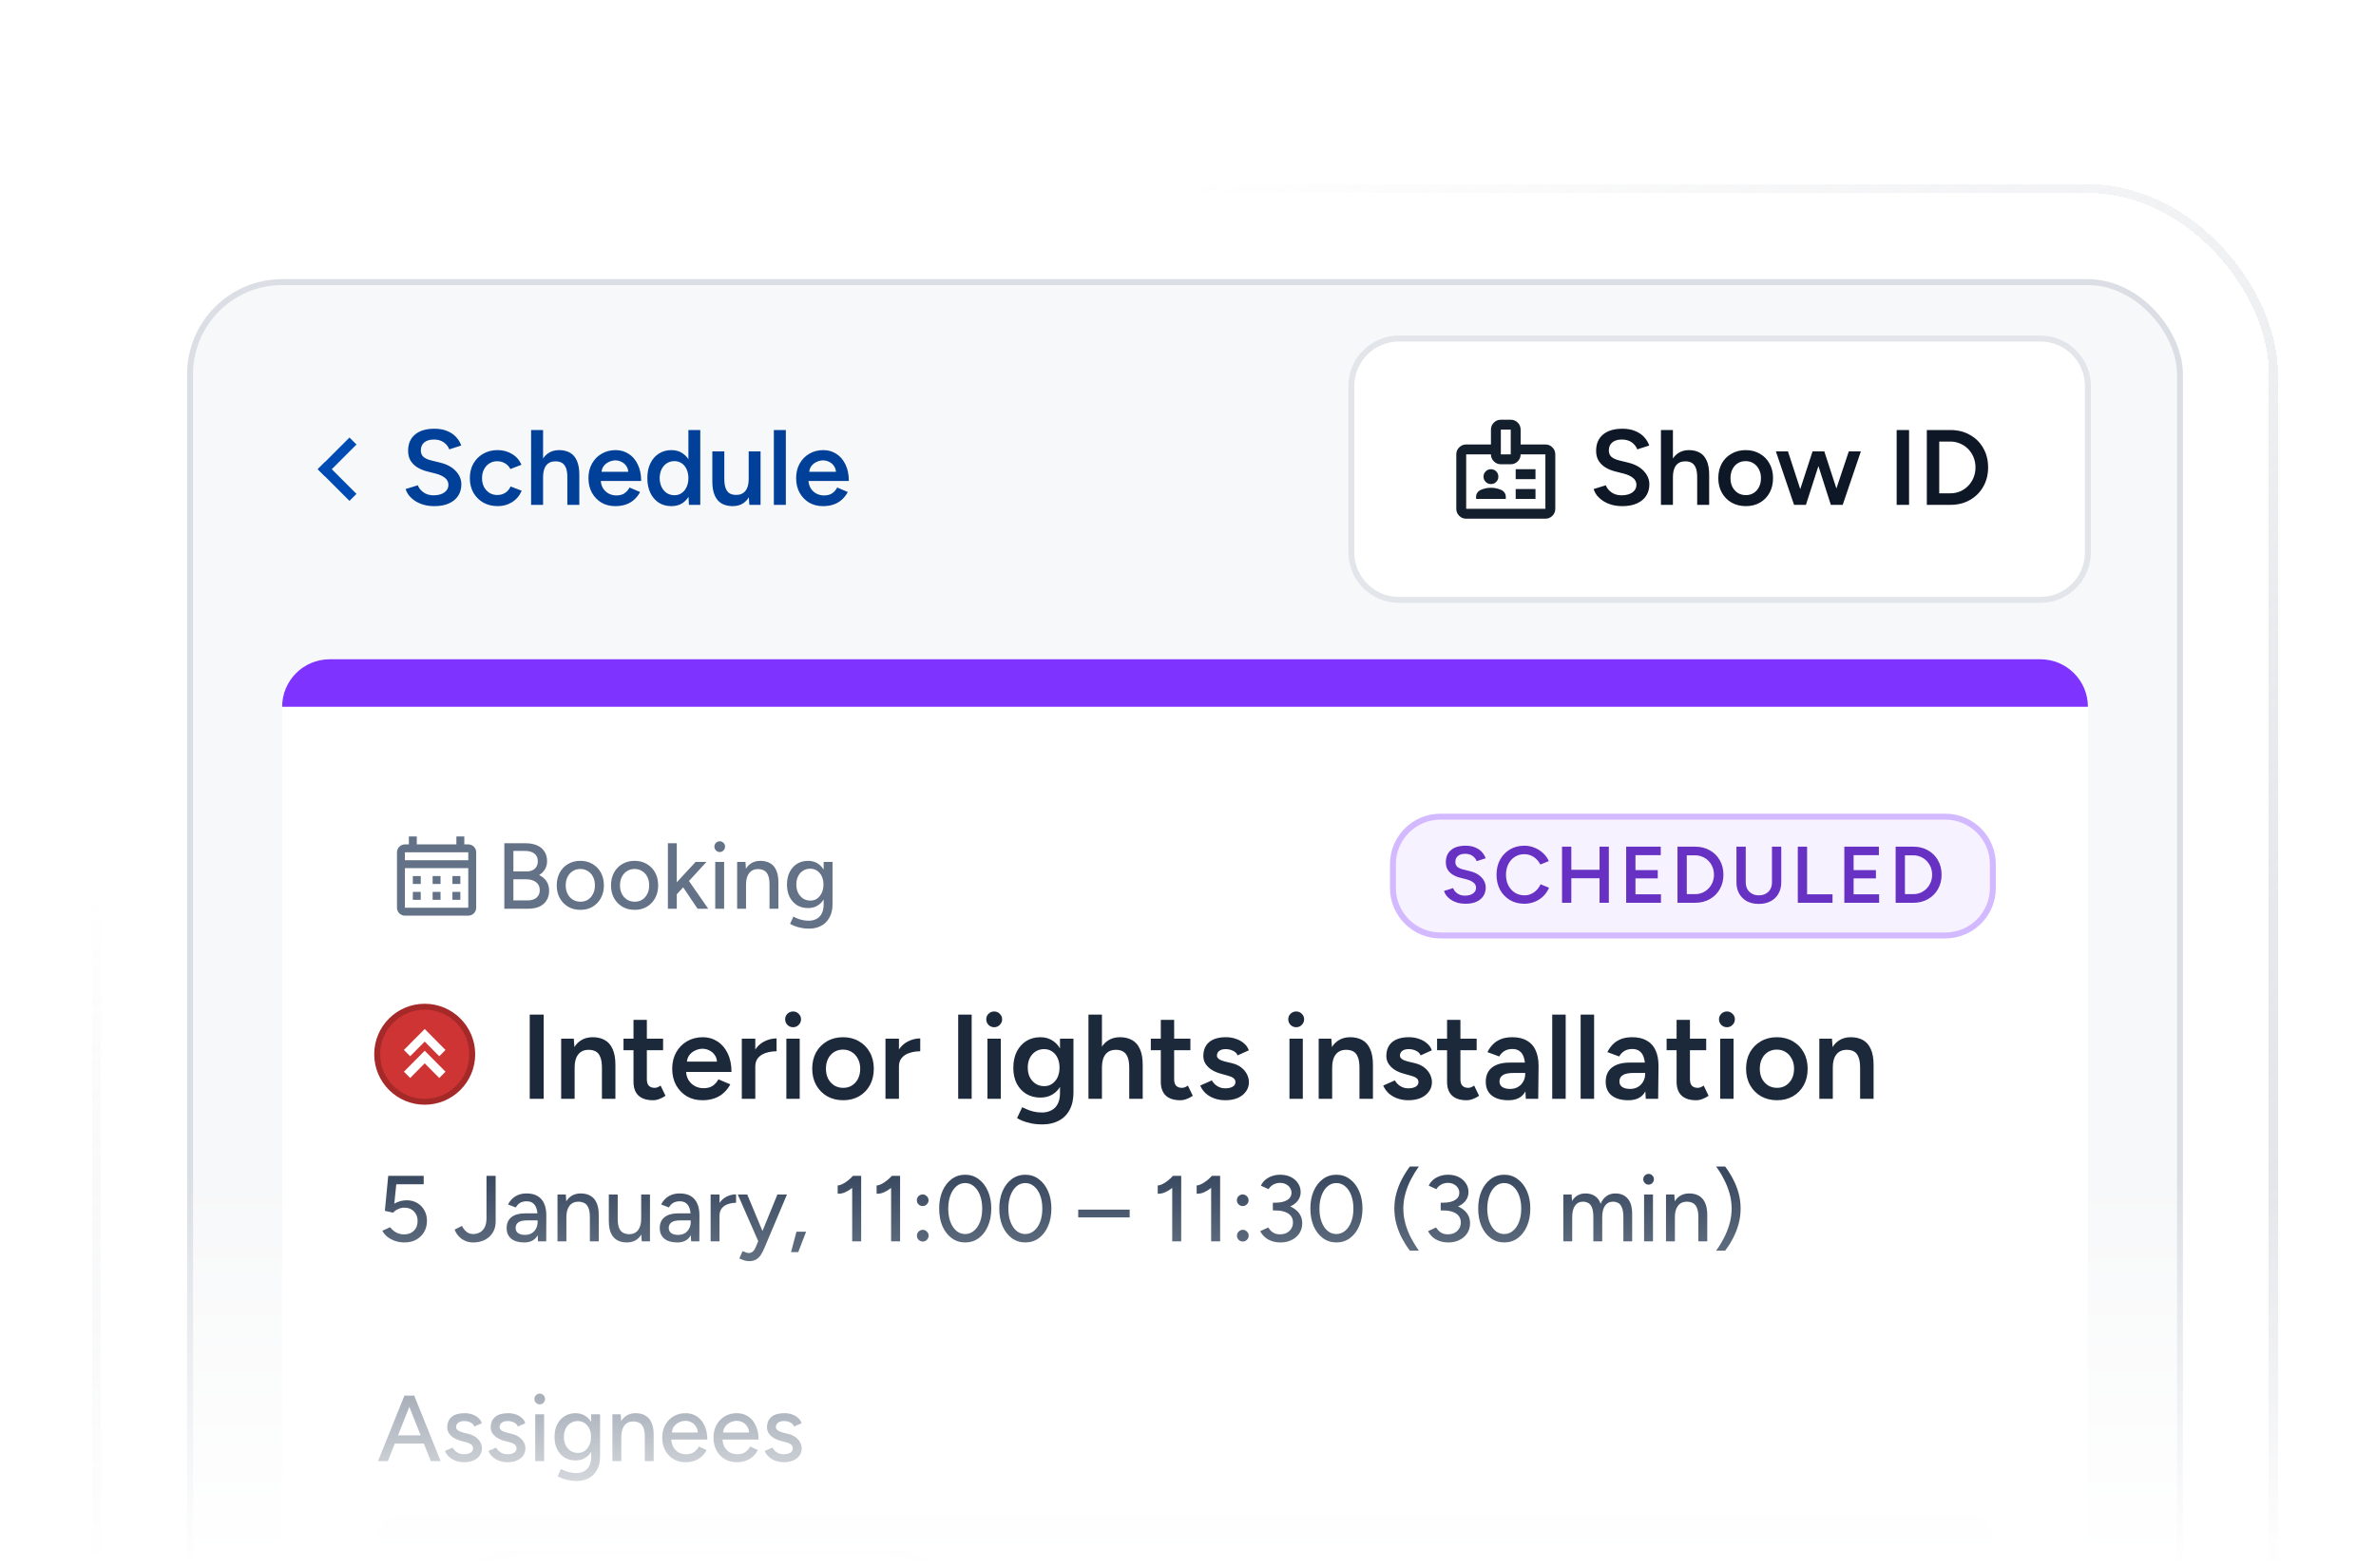 <svg width="400" height="264" viewBox="0 0 400 264" fill="none" xmlns="http://www.w3.org/2000/svg">
<g clip-path="url(#clip0_8129_55327)">
<g clip-path="url(#clip1_8129_55327)">
<mask id="mask0_8129_55327" style="mask-type:alpha" maskUnits="userSpaceOnUse" x="-1" y="0" width="401" height="264">
<rect x="-0.5" width="400" height="264" fill="url(#paint0_linear_8129_55327)"/>
</mask>
<g mask="url(#mask0_8129_55327)">
<g filter="url(#filter0_d_8129_55327)">
<rect x="15.5" y="16" width="368" height="771" rx="32" fill="url(#paint1_linear_8129_55327)" shape-rendering="crispEdges"/>
<rect x="16.25" y="16.75" width="366.5" height="769.5" rx="31.25" stroke="url(#paint2_linear_8129_55327)" stroke-width="1.5" shape-rendering="crispEdges"/>
<g clip-path="url(#clip2_8129_55327)">
<rect x="31.5" y="32" width="336" height="739" rx="16" fill="#F7F8F9"/>
<path d="M73.134 70.216C72.474 70.216 71.868 70.138 71.316 69.982C70.776 69.826 70.296 69.61 69.876 69.334C69.468 69.058 69.126 68.752 68.85 68.416C68.586 68.068 68.4 67.708 68.292 67.336L70.344 66.706C70.5 67.15 70.806 67.54 71.262 67.876C71.718 68.212 72.282 68.386 72.954 68.398C73.734 68.398 74.352 68.236 74.808 67.912C75.264 67.588 75.492 67.162 75.492 66.634C75.492 66.154 75.3 65.764 74.916 65.464C74.532 65.152 74.016 64.912 73.368 64.744L71.82 64.348C71.232 64.192 70.698 63.964 70.218 63.664C69.75 63.364 69.378 62.986 69.102 62.53C68.838 62.074 68.706 61.534 68.706 60.91C68.706 59.734 69.09 58.822 69.858 58.174C70.626 57.514 71.724 57.184 73.152 57.184C73.956 57.184 74.658 57.31 75.258 57.562C75.87 57.802 76.374 58.138 76.77 58.57C77.166 58.99 77.46 59.47 77.652 60.01L75.636 60.658C75.456 60.178 75.144 59.782 74.7 59.47C74.256 59.158 73.704 59.002 73.044 59.002C72.36 59.002 71.82 59.164 71.424 59.488C71.04 59.812 70.848 60.262 70.848 60.838C70.848 61.306 70.998 61.672 71.298 61.936C71.61 62.188 72.03 62.38 72.558 62.512L74.106 62.89C75.234 63.166 76.11 63.64 76.734 64.312C77.358 64.984 77.67 65.728 77.67 66.544C77.67 67.264 77.496 67.9 77.148 68.452C76.8 69.004 76.284 69.436 75.6 69.748C74.928 70.06 74.106 70.216 73.134 70.216ZM83.814 70.216C82.89 70.216 82.074 70.018 81.366 69.622C80.658 69.214 80.1 68.656 79.692 67.948C79.296 67.24 79.098 66.424 79.098 65.5C79.098 64.576 79.296 63.76 79.692 63.052C80.1 62.344 80.652 61.792 81.348 61.396C82.056 60.988 82.866 60.784 83.778 60.784C84.666 60.784 85.47 61 86.19 61.432C86.91 61.852 87.444 62.458 87.792 63.25L85.92 63.97C85.728 63.574 85.434 63.256 85.038 63.016C84.642 62.776 84.192 62.656 83.688 62.656C83.196 62.656 82.758 62.782 82.374 63.034C81.99 63.274 81.69 63.61 81.474 64.042C81.258 64.462 81.15 64.948 81.15 65.5C81.15 66.052 81.258 66.544 81.474 66.976C81.702 67.396 82.008 67.732 82.392 67.984C82.788 68.224 83.232 68.344 83.724 68.344C84.228 68.344 84.678 68.218 85.074 67.966C85.47 67.702 85.764 67.348 85.956 66.904L87.828 67.624C87.48 68.44 86.946 69.076 86.226 69.532C85.518 69.988 84.714 70.216 83.814 70.216ZM89.411 70V57.4H91.427V70H89.411ZM95.513 70V65.392H97.529V70H95.513ZM95.513 65.392C95.513 64.672 95.429 64.12 95.261 63.736C95.093 63.34 94.859 63.064 94.559 62.908C94.271 62.752 93.935 62.674 93.551 62.674C92.867 62.662 92.339 62.884 91.967 63.34C91.607 63.796 91.427 64.45 91.427 65.302H90.653C90.653 64.354 90.791 63.544 91.067 62.872C91.355 62.188 91.757 61.672 92.273 61.324C92.789 60.964 93.401 60.784 94.109 60.784C94.817 60.784 95.429 60.928 95.945 61.216C96.461 61.504 96.851 61.954 97.115 62.566C97.391 63.166 97.529 63.952 97.529 64.924V65.392H95.513ZM103.585 70.216C102.709 70.216 101.929 70.018 101.245 69.622C100.573 69.214 100.039 68.656 99.643 67.948C99.259 67.24 99.067 66.424 99.067 65.5C99.067 64.576 99.265 63.76 99.661 63.052C100.057 62.344 100.597 61.792 101.281 61.396C101.977 60.988 102.769 60.784 103.657 60.784C104.461 60.784 105.187 60.994 105.835 61.414C106.483 61.822 106.993 62.416 107.365 63.196C107.749 63.976 107.941 64.906 107.941 65.986H100.867L101.137 65.734C101.137 66.286 101.257 66.766 101.497 67.174C101.737 67.57 102.055 67.876 102.451 68.092C102.847 68.308 103.285 68.416 103.765 68.416C104.317 68.416 104.773 68.296 105.133 68.056C105.493 67.804 105.775 67.48 105.979 67.084L107.761 67.84C107.509 68.32 107.185 68.74 106.789 69.1C106.405 69.46 105.943 69.736 105.403 69.928C104.875 70.12 104.269 70.216 103.585 70.216ZM101.263 64.69L100.975 64.438H106.051L105.781 64.69C105.781 64.198 105.673 63.796 105.457 63.484C105.241 63.16 104.965 62.92 104.629 62.764C104.305 62.596 103.963 62.512 103.603 62.512C103.243 62.512 102.883 62.596 102.523 62.764C102.163 62.92 101.863 63.16 101.623 63.484C101.383 63.796 101.263 64.198 101.263 64.69ZM115.983 70L115.893 68.326V57.4H117.891V70H115.983ZM113.049 70.216C112.233 70.216 111.519 70.024 110.907 69.64C110.307 69.244 109.833 68.692 109.485 67.984C109.149 67.276 108.981 66.448 108.981 65.5C108.981 64.54 109.149 63.712 109.485 63.016C109.833 62.308 110.307 61.762 110.907 61.378C111.519 60.982 112.233 60.784 113.049 60.784C113.805 60.784 114.453 60.982 114.993 61.378C115.545 61.762 115.965 62.308 116.253 63.016C116.541 63.712 116.685 64.54 116.685 65.5C116.685 66.448 116.541 67.276 116.253 67.984C115.965 68.692 115.545 69.244 114.993 69.64C114.453 70.024 113.805 70.216 113.049 70.216ZM113.553 68.38C114.009 68.38 114.411 68.26 114.759 68.02C115.119 67.768 115.395 67.426 115.587 66.994C115.791 66.562 115.893 66.064 115.893 65.5C115.893 64.936 115.791 64.438 115.587 64.006C115.395 63.574 115.119 63.238 114.759 62.998C114.411 62.758 114.003 62.638 113.535 62.638C113.055 62.638 112.629 62.758 112.257 62.998C111.885 63.238 111.591 63.574 111.375 64.006C111.171 64.438 111.063 64.936 111.051 65.5C111.063 66.064 111.171 66.562 111.375 66.994C111.591 67.426 111.885 67.768 112.257 68.02C112.641 68.26 113.073 68.38 113.553 68.38ZM126.15 70L126.042 68.344V61H128.04V70H126.15ZM119.922 65.608V61H121.938V65.608H119.922ZM121.938 65.608C121.938 66.316 122.022 66.868 122.19 67.264C122.358 67.66 122.586 67.936 122.874 68.092C123.174 68.248 123.516 68.326 123.9 68.326C124.584 68.338 125.112 68.116 125.484 67.66C125.856 67.204 126.042 66.55 126.042 65.698H126.798C126.798 66.646 126.654 67.462 126.366 68.146C126.09 68.818 125.694 69.334 125.178 69.694C124.674 70.042 124.062 70.216 123.342 70.216C122.634 70.216 122.022 70.072 121.506 69.784C121.002 69.496 120.612 69.046 120.336 68.434C120.06 67.822 119.922 67.036 119.922 66.076V65.608H121.938ZM130.28 70V57.4H132.296V70H130.28ZM138.548 70.216C137.672 70.216 136.892 70.018 136.208 69.622C135.536 69.214 135.002 68.656 134.606 67.948C134.222 67.24 134.03 66.424 134.03 65.5C134.03 64.576 134.228 63.76 134.624 63.052C135.02 62.344 135.56 61.792 136.244 61.396C136.94 60.988 137.732 60.784 138.62 60.784C139.424 60.784 140.15 60.994 140.798 61.414C141.446 61.822 141.956 62.416 142.328 63.196C142.712 63.976 142.904 64.906 142.904 65.986H135.83L136.1 65.734C136.1 66.286 136.22 66.766 136.46 67.174C136.7 67.57 137.018 67.876 137.414 68.092C137.81 68.308 138.248 68.416 138.728 68.416C139.28 68.416 139.736 68.296 140.096 68.056C140.456 67.804 140.738 67.48 140.942 67.084L142.724 67.84C142.472 68.32 142.148 68.74 141.752 69.1C141.368 69.46 140.906 69.736 140.366 69.928C139.838 70.12 139.232 70.216 138.548 70.216ZM136.226 64.69L135.938 64.438H141.014L140.744 64.69C140.744 64.198 140.636 63.796 140.42 63.484C140.204 63.16 139.928 62.92 139.592 62.764C139.268 62.596 138.926 62.512 138.566 62.512C138.206 62.512 137.846 62.596 137.486 62.764C137.126 62.92 136.826 63.16 136.586 63.484C136.346 63.796 136.226 64.198 136.226 64.69Z" fill="#004099"/>
<path d="M53.5 64L58.833 58.667L60.012 59.845L54.678 65.178L53.5 64Z" fill="#004BB3"/>
<path d="M58.833 69.333L53.5 64L54.678 62.822L60.012 68.155L58.833 69.333Z" fill="#004BB3"/>
<path d="M227.5 50C227.5 45.582 231.082 42 235.5 42H343.5C347.918 42 351.5 45.582 351.5 50V78C351.5 82.418 347.918 86 343.5 86H235.5C231.082 86 227.5 82.418 227.5 78V50Z" fill="white"/>
<path d="M227.5 50C227.5 45.582 231.082 42 235.5 42H343.5C347.918 42 351.5 45.582 351.5 50V78C351.5 82.418 347.918 86 343.5 86H235.5C231.082 86 227.5 82.418 227.5 78V50Z" stroke="#E2E5EA"/>
<path d="M246.833 72.333C246.375 72.333 245.983 72.17 245.656 71.844C245.33 71.517 245.167 71.125 245.167 70.667V61.5C245.167 61.042 245.33 60.649 245.656 60.323C245.983 59.996 246.375 59.833 246.833 59.833H251V57.333C251 56.875 251.163 56.483 251.49 56.156C251.816 55.83 252.208 55.667 252.667 55.667H254.333C254.792 55.667 255.184 55.83 255.51 56.156C255.837 56.483 256 56.875 256 57.333V59.833H260.167C260.625 59.833 261.017 59.996 261.344 60.323C261.67 60.649 261.833 61.042 261.833 61.5V70.667C261.833 71.125 261.67 71.517 261.344 71.844C261.017 72.17 260.625 72.333 260.167 72.333H246.833ZM246.833 70.667H260.167V61.5H256C256 61.958 255.837 62.351 255.51 62.677C255.184 63.004 254.792 63.167 254.333 63.167H252.667C252.208 63.167 251.816 63.004 251.49 62.677C251.163 62.351 251 61.958 251 61.5H246.833V70.667ZM248.5 69H253.5V68.625C253.5 68.389 253.434 68.17 253.302 67.969C253.17 67.767 252.986 67.611 252.75 67.5C252.472 67.375 252.191 67.281 251.906 67.219C251.621 67.156 251.319 67.125 251 67.125C250.681 67.125 250.378 67.156 250.094 67.219C249.809 67.281 249.528 67.375 249.25 67.5C249.014 67.611 248.83 67.767 248.698 67.969C248.566 68.17 248.5 68.389 248.5 68.625V69ZM255.167 69H258.5V67.333H255.167V69ZM251 66.5C251.347 66.5 251.642 66.379 251.885 66.135C252.128 65.892 252.25 65.597 252.25 65.25C252.25 64.903 252.128 64.608 251.885 64.365C251.642 64.121 251.347 64 251 64C250.653 64 250.358 64.121 250.115 64.365C249.871 64.608 249.75 64.903 249.75 65.25C249.75 65.597 249.871 65.892 250.115 66.135C250.358 66.379 250.653 66.5 251 66.5ZM255.167 65.667H258.5V64H255.167V65.667ZM252.667 61.5H254.333V57.333H252.667V61.5Z" fill="#141F2E"/>
<path d="M273.134 70.216C272.474 70.216 271.868 70.138 271.316 69.982C270.776 69.826 270.296 69.61 269.876 69.334C269.468 69.058 269.126 68.752 268.85 68.416C268.586 68.068 268.4 67.708 268.292 67.336L270.344 66.706C270.5 67.15 270.806 67.54 271.262 67.876C271.718 68.212 272.282 68.386 272.954 68.398C273.734 68.398 274.352 68.236 274.808 67.912C275.264 67.588 275.492 67.162 275.492 66.634C275.492 66.154 275.3 65.764 274.916 65.464C274.532 65.152 274.016 64.912 273.368 64.744L271.82 64.348C271.232 64.192 270.698 63.964 270.218 63.664C269.75 63.364 269.378 62.986 269.102 62.53C268.838 62.074 268.706 61.534 268.706 60.91C268.706 59.734 269.09 58.822 269.858 58.174C270.626 57.514 271.724 57.184 273.152 57.184C273.956 57.184 274.658 57.31 275.258 57.562C275.87 57.802 276.374 58.138 276.77 58.57C277.166 58.99 277.46 59.47 277.652 60.01L275.636 60.658C275.456 60.178 275.144 59.782 274.7 59.47C274.256 59.158 273.704 59.002 273.044 59.002C272.36 59.002 271.82 59.164 271.424 59.488C271.04 59.812 270.848 60.262 270.848 60.838C270.848 61.306 270.998 61.672 271.298 61.936C271.61 62.188 272.03 62.38 272.558 62.512L274.106 62.89C275.234 63.166 276.11 63.64 276.734 64.312C277.358 64.984 277.67 65.728 277.67 66.544C277.67 67.264 277.496 67.9 277.148 68.452C276.8 69.004 276.284 69.436 275.6 69.748C274.928 70.06 274.106 70.216 273.134 70.216ZM279.62 70V57.4H281.636V70H279.62ZM285.722 70V65.392H287.738V70H285.722ZM285.722 65.392C285.722 64.672 285.638 64.12 285.47 63.736C285.302 63.34 285.068 63.064 284.768 62.908C284.48 62.752 284.144 62.674 283.76 62.674C283.076 62.662 282.548 62.884 282.176 63.34C281.816 63.796 281.636 64.45 281.636 65.302H280.862C280.862 64.354 281 63.544 281.276 62.872C281.564 62.188 281.966 61.672 282.482 61.324C282.998 60.964 283.61 60.784 284.318 60.784C285.026 60.784 285.638 60.928 286.154 61.216C286.67 61.504 287.06 61.954 287.324 62.566C287.6 63.166 287.738 63.952 287.738 64.924V65.392H285.722ZM293.92 70.216C293.02 70.216 292.216 70.018 291.508 69.622C290.812 69.214 290.266 68.656 289.87 67.948C289.474 67.24 289.276 66.424 289.276 65.5C289.276 64.576 289.468 63.76 289.852 63.052C290.248 62.344 290.794 61.792 291.49 61.396C292.186 60.988 292.984 60.784 293.884 60.784C294.784 60.784 295.582 60.988 296.278 61.396C296.974 61.792 297.514 62.344 297.898 63.052C298.294 63.76 298.492 64.576 298.492 65.5C298.492 66.424 298.3 67.24 297.916 67.948C297.532 68.656 296.992 69.214 296.296 69.622C295.6 70.018 294.808 70.216 293.92 70.216ZM293.92 68.362C294.412 68.362 294.85 68.242 295.234 68.002C295.618 67.75 295.918 67.414 296.134 66.994C296.35 66.562 296.458 66.064 296.458 65.5C296.458 64.936 296.344 64.444 296.116 64.024C295.9 63.592 295.6 63.256 295.216 63.016C294.832 62.764 294.388 62.638 293.884 62.638C293.38 62.638 292.936 62.758 292.552 62.998C292.168 63.238 291.868 63.574 291.652 64.006C291.436 64.438 291.328 64.936 291.328 65.5C291.328 66.064 291.436 66.562 291.652 66.994C291.88 67.414 292.186 67.75 292.57 68.002C292.966 68.242 293.416 68.362 293.92 68.362ZM308.239 70L311.245 61H313.279L310.219 70H308.239ZM302.209 70L305.143 61H306.925L304.027 70H302.209ZM302.029 70L298.969 61H301.003L303.937 70H302.029ZM308.221 70L305.341 61H307.123L310.057 70H308.221ZM319.303 70V57.4H321.391V70H319.303ZM324.383 70V57.4H328.343C329.579 57.4 330.671 57.67 331.619 58.21C332.579 58.738 333.329 59.476 333.869 60.424C334.421 61.372 334.697 62.464 334.697 63.7C334.697 64.924 334.421 66.01 333.869 66.958C333.329 67.906 332.579 68.65 331.619 69.19C330.671 69.73 329.579 70 328.343 70H324.383ZM326.471 68.056H328.343C328.931 68.056 329.483 67.948 329.999 67.732C330.515 67.504 330.965 67.192 331.349 66.796C331.733 66.4 332.033 65.938 332.249 65.41C332.465 64.882 332.573 64.312 332.573 63.7C332.573 63.088 332.465 62.518 332.249 61.99C332.033 61.462 331.733 61 331.349 60.604C330.965 60.208 330.515 59.902 329.999 59.686C329.483 59.458 328.931 59.344 328.343 59.344H326.471V68.056Z" fill="#0D1726"/>
<g clip-path="url(#clip3_8129_55327)">
<g clip-path="url(#clip4_8129_55327)">
<path d="M47.5 104C47.5 99.582 51.082 96 55.5 96H343.5C347.918 96 351.5 99.582 351.5 104V292C351.5 296.418 347.918 300 343.5 300H55.5C51.082 300 47.5 296.418 47.5 292V104Z" fill="white"/>
<path d="M84.902 138V126.975H88.445C89.201 126.975 89.847 127.09 90.383 127.321C90.929 127.552 91.349 127.894 91.643 128.345C91.947 128.797 92.1 129.353 92.1 130.015C92.1 130.519 91.979 130.97 91.737 131.369C91.506 131.758 91.181 132.078 90.761 132.33C91.307 132.592 91.722 132.944 92.005 133.385C92.299 133.826 92.446 134.351 92.446 134.96C92.446 135.601 92.299 136.152 92.005 136.614C91.722 137.065 91.317 137.412 90.792 137.653C90.267 137.884 89.637 138 88.902 138H84.902ZM86.43 136.598H88.808C89.459 136.598 89.963 136.446 90.32 136.141C90.687 135.826 90.871 135.406 90.871 134.881C90.871 134.293 90.661 133.842 90.241 133.527C89.832 133.201 89.254 133.039 88.508 133.039H86.43V136.598ZM86.43 131.716H88.698C89.264 131.716 89.711 131.563 90.036 131.259C90.372 130.954 90.54 130.534 90.54 129.999C90.54 129.442 90.351 129.017 89.973 128.723C89.595 128.419 89.065 128.266 88.382 128.266H86.43V131.716ZM97.727 138.189C96.94 138.189 96.247 138.016 95.648 137.669C95.05 137.312 94.577 136.824 94.231 136.204C93.895 135.585 93.727 134.871 93.727 134.062C93.727 133.254 93.895 132.54 94.231 131.92C94.567 131.301 95.034 130.818 95.633 130.471C96.231 130.114 96.919 129.936 97.696 129.936C98.473 129.936 99.161 130.114 99.759 130.471C100.358 130.818 100.825 131.301 101.161 131.92C101.497 132.54 101.665 133.254 101.665 134.062C101.665 134.871 101.497 135.585 101.161 136.204C100.825 136.824 100.358 137.312 99.759 137.669C99.171 138.016 98.494 138.189 97.727 138.189ZM97.727 136.819C98.2 136.819 98.62 136.703 98.987 136.472C99.355 136.231 99.638 135.905 99.838 135.496C100.048 135.086 100.153 134.608 100.153 134.062C100.153 133.516 100.048 133.039 99.838 132.629C99.638 132.22 99.35 131.899 98.972 131.668C98.594 131.427 98.168 131.306 97.696 131.306C97.213 131.306 96.788 131.427 96.42 131.668C96.053 131.899 95.764 132.22 95.554 132.629C95.344 133.039 95.239 133.516 95.239 134.062C95.239 134.608 95.344 135.086 95.554 135.496C95.764 135.905 96.058 136.231 96.436 136.472C96.814 136.703 97.244 136.819 97.727 136.819ZM106.864 138.189C106.076 138.189 105.383 138.016 104.785 137.669C104.186 137.312 103.714 136.824 103.367 136.204C103.031 135.585 102.863 134.871 102.863 134.062C102.863 133.254 103.031 132.54 103.367 131.92C103.703 131.301 104.17 130.818 104.769 130.471C105.367 130.114 106.055 129.936 106.832 129.936C107.609 129.936 108.297 130.114 108.895 130.471C109.494 130.818 109.961 131.301 110.297 131.92C110.633 132.54 110.801 133.254 110.801 134.062C110.801 134.871 110.633 135.585 110.297 136.204C109.961 136.824 109.494 137.312 108.895 137.669C108.307 138.016 107.63 138.189 106.864 138.189ZM106.864 136.819C107.336 136.819 107.756 136.703 108.124 136.472C108.491 136.231 108.775 135.905 108.974 135.496C109.184 135.086 109.289 134.608 109.289 134.062C109.289 133.516 109.184 133.039 108.974 132.629C108.775 132.22 108.486 131.899 108.108 131.668C107.73 131.427 107.305 131.306 106.832 131.306C106.349 131.306 105.924 131.427 105.556 131.668C105.189 131.899 104.9 132.22 104.69 132.629C104.48 133.039 104.375 133.516 104.375 134.062C104.375 134.608 104.48 135.086 104.69 135.496C104.9 135.905 105.194 136.231 105.572 136.472C105.95 136.703 106.381 136.819 106.864 136.819ZM113.889 135.622L112.96 134.598L117.102 130.125H118.929L113.889 135.622ZM112.44 138V126.975H113.937V138H112.44ZM117.433 138L114.535 133.684L115.512 132.645L119.229 138H117.433ZM120.41 138V130.125H121.906V138H120.41ZM121.166 128.455C120.924 128.455 120.714 128.366 120.536 128.188C120.357 127.999 120.268 127.783 120.268 127.542C120.268 127.29 120.357 127.08 120.536 126.912C120.714 126.733 120.924 126.644 121.166 126.644C121.418 126.644 121.628 126.733 121.796 126.912C121.974 127.08 122.064 127.29 122.064 127.542C122.064 127.783 121.974 127.999 121.796 128.188C121.628 128.366 121.418 128.455 121.166 128.455ZM124.099 138V130.125H125.501L125.595 131.574V138H124.099ZM129.549 138V133.968H131.045V138H129.549ZM129.549 133.968C129.549 133.254 129.465 132.713 129.297 132.346C129.139 131.968 128.913 131.705 128.619 131.558C128.336 131.411 128.005 131.332 127.627 131.322C126.987 131.322 126.488 131.548 126.131 131.999C125.774 132.451 125.595 133.086 125.595 133.905H124.95C124.95 133.075 125.07 132.367 125.312 131.779C125.564 131.18 125.916 130.723 126.367 130.408C126.829 130.093 127.375 129.936 128.005 129.936C128.625 129.936 129.16 130.062 129.612 130.314C130.074 130.566 130.425 130.96 130.667 131.495C130.919 132.02 131.045 132.713 131.045 133.574V133.968H129.549ZM136.188 141.355C135.663 141.355 135.185 141.302 134.755 141.197C134.324 141.103 133.962 140.993 133.668 140.867C133.374 140.741 133.153 140.63 133.006 140.536L133.573 139.323C133.71 139.407 133.904 139.502 134.156 139.607C134.408 139.722 134.702 139.817 135.038 139.89C135.374 139.974 135.747 140.016 136.156 140.016C136.639 140.016 137.07 139.916 137.448 139.717C137.826 139.528 138.12 139.229 138.33 138.819C138.55 138.41 138.661 137.885 138.661 137.244V130.125H140.157V137.212C140.157 138.116 139.984 138.872 139.637 139.481C139.301 140.1 138.834 140.567 138.235 140.882C137.647 141.197 136.965 141.355 136.188 141.355ZM136.046 137.89C135.332 137.89 134.707 137.727 134.172 137.401C133.647 137.065 133.232 136.603 132.928 136.015C132.634 135.417 132.487 134.729 132.487 133.952C132.487 133.144 132.634 132.44 132.928 131.842C133.232 131.243 133.647 130.776 134.172 130.44C134.707 130.104 135.332 129.936 136.046 129.936C136.697 129.936 137.264 130.104 137.747 130.44C138.241 130.776 138.619 131.248 138.881 131.857C139.154 132.456 139.291 133.159 139.291 133.968C139.291 134.745 139.154 135.433 138.881 136.031C138.619 136.619 138.241 137.076 137.747 137.401C137.264 137.727 136.697 137.89 136.046 137.89ZM136.424 136.63C136.865 136.63 137.248 136.514 137.574 136.283C137.899 136.042 138.157 135.721 138.346 135.322C138.535 134.913 138.629 134.446 138.629 133.921C138.629 133.396 138.535 132.934 138.346 132.535C138.157 132.136 137.894 131.826 137.558 131.605C137.233 131.374 136.849 131.259 136.408 131.259C135.946 131.259 135.537 131.374 135.18 131.605C134.833 131.826 134.56 132.136 134.361 132.535C134.161 132.934 134.062 133.396 134.062 133.921C134.062 134.446 134.161 134.913 134.361 135.322C134.571 135.721 134.849 136.042 135.196 136.283C135.553 136.514 135.962 136.63 136.424 136.63Z" fill="#647287"/>
<path d="M78.833 127.167H78.167V125.833H76.833V127.167H70.167V125.833H68.833V127.167H68.167C67.433 127.167 66.833 127.767 66.833 128.5V137.833C66.833 138.567 67.433 139.167 68.167 139.167H78.833C79.567 139.167 80.167 138.567 80.167 137.833V128.5C80.167 127.767 79.567 127.167 78.833 127.167ZM78.833 137.833H68.167V131.167H78.833V137.833ZM68.167 129.833V128.5H78.833V129.833H68.167ZM69.5 132.5H70.833V133.833H69.5V132.5ZM69.5 135.167H70.833V136.5H69.5V135.167Z" fill="#647287"/>
<path d="M74.167 132.5H72.833V133.833H74.167V132.5Z" fill="#647287"/>
<path d="M77.5 132.5H76.167V133.833H77.5V132.5Z" fill="#647287"/>
<path d="M74.167 135.167H72.833V136.5H74.167V135.167Z" fill="#647287"/>
<path d="M77.5 135.167H76.167V136.5H77.5V135.167Z" fill="#647287"/>
<path d="M234.5 130.5C234.5 126.082 238.082 122.5 242.5 122.5H327.5C331.918 122.5 335.5 126.082 335.5 130.5V134.5C335.5 138.918 331.918 142.5 327.5 142.5H242.5C238.082 142.5 234.5 138.918 234.5 134.5V130.5Z" fill="#F7F2FF"/>
<path d="M234.5 130.5C234.5 126.082 238.082 122.5 242.5 122.5H327.5C331.918 122.5 335.5 126.082 335.5 130.5V134.5C335.5 138.918 331.918 142.5 327.5 142.5H242.5C238.082 142.5 234.5 138.918 234.5 134.5V130.5Z" stroke="#D3B9FF"/>
<path d="M246.726 137.162C246.231 137.162 245.776 137.104 245.362 136.986C244.957 136.869 244.597 136.707 244.282 136.5C243.976 136.293 243.72 136.064 243.513 135.812C243.315 135.551 243.175 135.281 243.094 135.002L244.633 134.529C244.75 134.862 244.98 135.155 245.322 135.407C245.664 135.659 246.087 135.789 246.591 135.798C247.176 135.798 247.639 135.677 247.981 135.434C248.323 135.191 248.494 134.871 248.494 134.475C248.494 134.115 248.35 133.823 248.062 133.598C247.774 133.364 247.387 133.184 246.901 133.058L245.74 132.761C245.299 132.644 244.899 132.473 244.539 132.248C244.188 132.023 243.909 131.739 243.702 131.397C243.504 131.055 243.405 130.65 243.405 130.183C243.405 129.3 243.693 128.616 244.269 128.13C244.845 127.635 245.668 127.388 246.739 127.388C247.342 127.388 247.869 127.482 248.319 127.671C248.778 127.851 249.156 128.103 249.453 128.427C249.75 128.742 249.97 129.102 250.114 129.507L248.602 129.993C248.467 129.633 248.233 129.336 247.9 129.102C247.567 128.868 247.153 128.751 246.658 128.751C246.145 128.751 245.74 128.873 245.443 129.116C245.155 129.359 245.011 129.696 245.011 130.128C245.011 130.479 245.124 130.754 245.349 130.952C245.583 131.141 245.898 131.285 246.294 131.384L247.455 131.667C248.301 131.874 248.958 132.23 249.426 132.734C249.894 133.238 250.127 133.796 250.127 134.408C250.127 134.948 249.997 135.425 249.736 135.839C249.475 136.253 249.088 136.577 248.575 136.811C248.071 137.045 247.455 137.162 246.726 137.162ZM256.626 137.162C255.717 137.162 254.907 136.955 254.196 136.541C253.494 136.118 252.94 135.542 252.535 134.813C252.139 134.075 251.941 133.229 251.941 132.275C251.941 131.321 252.139 130.479 252.535 129.75C252.94 129.012 253.494 128.436 254.196 128.022C254.898 127.599 255.703 127.388 256.612 127.388C257.224 127.388 257.8 127.5 258.34 127.725C258.88 127.941 259.357 128.243 259.771 128.63C260.194 129.017 260.518 129.467 260.743 129.98L259.312 130.56C259.15 130.218 258.93 129.917 258.651 129.656C258.381 129.386 258.07 129.179 257.719 129.035C257.368 128.891 256.999 128.819 256.612 128.819C256.018 128.819 255.487 128.967 255.019 129.264C254.56 129.561 254.196 129.971 253.926 130.493C253.665 131.006 253.534 131.6 253.534 132.275C253.534 132.95 253.665 133.548 253.926 134.07C254.196 134.592 254.565 135.002 255.033 135.299C255.51 135.596 256.05 135.744 256.653 135.744C257.049 135.744 257.418 135.668 257.76 135.515C258.111 135.353 258.421 135.132 258.691 134.853C258.97 134.574 259.191 134.25 259.353 133.881L260.784 134.462C260.559 134.993 260.239 135.465 259.825 135.879C259.411 136.284 258.93 136.599 258.381 136.824C257.832 137.049 257.247 137.162 256.626 137.162ZM269.284 137V127.55H270.85V137H269.284ZM262.966 137V127.55H264.532V137H262.966ZM264.195 132.869V131.438H269.919V132.869H264.195ZM273.766 137V127.55H279.585V128.981H275.332V131.492H279.085V132.896H275.332V135.569H279.625V137H273.766ZM282.404 137V127.55H285.374C286.301 127.55 287.12 127.752 287.831 128.157C288.551 128.553 289.113 129.107 289.518 129.818C289.932 130.529 290.139 131.348 290.139 132.275C290.139 133.193 289.932 134.007 289.518 134.718C289.113 135.429 288.551 135.987 287.831 136.392C287.12 136.797 286.301 137 285.374 137H282.404ZM283.97 135.542H285.374C285.815 135.542 286.229 135.461 286.616 135.299C287.003 135.128 287.34 134.894 287.628 134.597C287.916 134.3 288.141 133.953 288.303 133.557C288.465 133.161 288.546 132.734 288.546 132.275C288.546 131.816 288.465 131.388 288.303 130.992C288.141 130.596 287.916 130.25 287.628 129.953C287.34 129.656 287.003 129.426 286.616 129.264C286.229 129.093 285.815 129.008 285.374 129.008H283.97V135.542ZM296.07 137.189C295.323 137.189 294.666 137.04 294.099 136.743C293.541 136.437 293.105 136.01 292.79 135.461C292.484 134.912 292.331 134.273 292.331 133.544V127.55H293.897V133.544C293.897 133.985 293.987 134.372 294.167 134.705C294.356 135.029 294.617 135.285 294.95 135.474C295.283 135.654 295.665 135.744 296.097 135.744C296.538 135.744 296.925 135.654 297.258 135.474C297.6 135.285 297.861 135.029 298.041 134.705C298.221 134.372 298.311 133.985 298.311 133.544V127.55H299.877V133.544C299.877 134.273 299.72 134.912 299.405 135.461C299.099 136.01 298.658 136.437 298.082 136.743C297.515 137.04 296.844 137.189 296.07 137.189ZM302.659 137V127.55H304.225V135.569H308.505V137H302.659ZM310.493 137V127.55H316.311V128.981H312.059V131.492H315.812V132.896H312.059V135.569H316.352V137H310.493ZM319.131 137V127.55H322.101C323.028 127.55 323.847 127.752 324.558 128.157C325.278 128.553 325.84 129.107 326.245 129.818C326.659 130.529 326.866 131.348 326.866 132.275C326.866 133.193 326.659 134.007 326.245 134.718C325.84 135.429 325.278 135.987 324.558 136.392C323.847 136.797 323.028 137 322.101 137H319.131ZM320.697 135.542H322.101C322.542 135.542 322.956 135.461 323.343 135.299C323.73 135.128 324.067 134.894 324.355 134.597C324.643 134.3 324.868 133.953 325.03 133.557C325.192 133.161 325.273 132.734 325.273 132.275C325.273 131.816 325.192 131.388 325.03 130.992C324.868 130.596 324.643 130.25 324.355 129.953C324.067 129.656 323.73 129.426 323.343 129.264C322.956 129.093 322.542 129.008 322.101 129.008H320.697V135.542Z" fill="#6731C4"/>
<path d="M63.5 162.5C63.5 158.082 67.082 154.5 71.5 154.5C75.918 154.5 79.5 158.082 79.5 162.5C79.5 166.918 75.918 170.5 71.5 170.5C67.082 170.5 63.5 166.918 63.5 162.5Z" fill="#CF3434"/>
<path d="M63.5 162.5C63.5 158.082 67.082 154.5 71.5 154.5C75.918 154.5 79.5 158.082 79.5 162.5C79.5 166.918 75.918 170.5 71.5 170.5C67.082 170.5 63.5 166.918 63.5 162.5Z" stroke="#A62929"/>
<path d="M73.95 162.84L71.5 160.37L69.05 162.84L68 161.78L71.5 158.25L75 161.78L73.95 162.84ZM75 165.44L71.5 161.91L68 165.44L69.05 166.5L71.5 164.03L73.95 166.5L75 165.44Z" fill="white"/>
<path d="M89.181 170V155.825H91.53V170H89.181ZM94.471 170V159.875H96.597L96.739 161.738V170H94.471ZM101.335 170V164.816H103.603V170H101.335ZM101.335 164.816C101.335 164.006 101.241 163.385 101.052 162.953C100.876 162.507 100.62 162.197 100.282 162.021C99.958 161.846 99.574 161.758 99.128 161.758C98.372 161.745 97.785 161.994 97.366 162.507C96.948 163.02 96.739 163.756 96.739 164.715H95.888C95.888 163.648 96.043 162.737 96.354 161.981C96.664 161.211 97.11 160.631 97.69 160.239C98.271 159.834 98.959 159.632 99.756 159.632C100.566 159.632 101.254 159.794 101.821 160.118C102.402 160.442 102.841 160.948 103.138 161.637C103.448 162.312 103.603 163.196 103.603 164.289V164.816H101.335ZM109.931 170.243C108.864 170.243 108.047 169.98 107.48 169.453C106.927 168.913 106.65 168.144 106.65 167.145V156.716H108.898V166.719C108.898 167.192 109.006 167.55 109.222 167.793C109.451 168.036 109.782 168.157 110.214 168.157C110.349 168.157 110.498 168.13 110.66 168.076C110.822 168.022 111.004 167.921 111.206 167.772L112.037 169.494C111.686 169.737 111.335 169.919 110.984 170.041C110.633 170.176 110.282 170.243 109.931 170.243ZM104.969 161.819V159.875H111.632V161.819H104.969ZM118.248 170.243C117.262 170.243 116.385 170.02 115.615 169.575C114.859 169.116 114.258 168.488 113.813 167.691C113.381 166.895 113.165 165.977 113.165 164.938C113.165 163.898 113.388 162.98 113.833 162.183C114.279 161.387 114.886 160.766 115.656 160.32C116.439 159.861 117.33 159.632 118.329 159.632C119.233 159.632 120.05 159.868 120.779 160.341C121.508 160.8 122.082 161.468 122.5 162.345C122.932 163.223 123.148 164.269 123.148 165.484H115.19L115.494 165.201C115.494 165.822 115.629 166.362 115.899 166.821C116.169 167.266 116.526 167.61 116.972 167.853C117.417 168.096 117.91 168.218 118.45 168.218C119.071 168.218 119.584 168.083 119.989 167.813C120.394 167.529 120.711 167.165 120.941 166.719L122.946 167.57C122.662 168.11 122.298 168.582 121.852 168.987C121.42 169.392 120.9 169.703 120.293 169.919C119.699 170.135 119.017 170.243 118.248 170.243ZM115.635 164.026L115.311 163.743H121.022L120.718 164.026C120.718 163.473 120.597 163.02 120.354 162.669C120.111 162.305 119.8 162.035 119.422 161.859C119.058 161.67 118.673 161.576 118.268 161.576C117.863 161.576 117.458 161.67 117.053 161.859C116.648 162.035 116.31 162.305 116.04 162.669C115.77 163.02 115.635 163.473 115.635 164.026ZM126.384 164.613C126.384 163.52 126.593 162.622 127.011 161.92C127.43 161.218 127.97 160.698 128.631 160.361C129.306 160.01 130.008 159.834 130.737 159.834V162.001C130.116 162.001 129.529 162.089 128.976 162.264C128.436 162.426 127.997 162.696 127.659 163.074C127.322 163.452 127.153 163.952 127.153 164.573L126.384 164.613ZM124.885 170V159.875H127.153V170H124.885ZM132.383 170V159.875H134.631V170H132.383ZM133.517 157.951C133.153 157.951 132.836 157.823 132.566 157.566C132.309 157.296 132.181 156.979 132.181 156.615C132.181 156.25 132.309 155.94 132.566 155.683C132.836 155.427 133.153 155.298 133.517 155.298C133.882 155.298 134.192 155.427 134.449 155.683C134.719 155.94 134.854 156.25 134.854 156.615C134.854 156.979 134.719 157.296 134.449 157.566C134.192 157.823 133.882 157.951 133.517 157.951ZM141.962 170.243C140.949 170.243 140.045 170.02 139.248 169.575C138.465 169.116 137.851 168.488 137.405 167.691C136.96 166.895 136.737 165.977 136.737 164.938C136.737 163.898 136.953 162.98 137.385 162.183C137.831 161.387 138.445 160.766 139.228 160.32C140.011 159.861 140.909 159.632 141.921 159.632C142.934 159.632 143.831 159.861 144.614 160.32C145.397 160.766 146.005 161.387 146.437 162.183C146.882 162.98 147.105 163.898 147.105 164.938C147.105 165.977 146.889 166.895 146.457 167.691C146.025 168.488 145.418 169.116 144.635 169.575C143.852 170.02 142.961 170.243 141.962 170.243ZM141.962 168.157C142.515 168.157 143.008 168.022 143.44 167.752C143.872 167.469 144.209 167.091 144.452 166.618C144.695 166.132 144.817 165.572 144.817 164.938C144.817 164.303 144.689 163.749 144.432 163.277C144.189 162.791 143.852 162.413 143.42 162.143C142.988 161.859 142.488 161.718 141.921 161.718C141.354 161.718 140.855 161.853 140.423 162.123C139.991 162.393 139.653 162.771 139.41 163.257C139.167 163.743 139.046 164.303 139.046 164.938C139.046 165.572 139.167 166.132 139.41 166.618C139.667 167.091 140.011 167.469 140.443 167.752C140.888 168.022 141.395 168.157 141.962 168.157ZM150.569 164.613C150.569 163.52 150.778 162.622 151.197 161.92C151.615 161.218 152.155 160.698 152.817 160.361C153.492 160.01 154.194 159.834 154.923 159.834V162.001C154.302 162.001 153.714 162.089 153.161 162.264C152.621 162.426 152.182 162.696 151.845 163.074C151.507 163.452 151.338 163.952 151.338 164.573L150.569 164.613ZM149.07 170V159.875H151.338V170H149.07ZM161.311 170V155.825H163.579V170H161.311ZM166.239 170V159.875H168.487V170H166.239ZM167.373 157.951C167.008 157.951 166.691 157.823 166.421 157.566C166.165 157.296 166.036 156.979 166.036 156.615C166.036 156.25 166.165 155.94 166.421 155.683C166.691 155.427 167.008 155.298 167.373 155.298C167.737 155.298 168.048 155.427 168.304 155.683C168.574 155.94 168.709 156.25 168.709 156.615C168.709 156.979 168.574 157.296 168.304 157.566C168.048 157.823 167.737 157.951 167.373 157.951ZM175.513 174.313C174.798 174.313 174.15 174.253 173.569 174.131C173.002 174.01 172.523 173.868 172.132 173.706C171.74 173.544 171.436 173.389 171.22 173.24L172.091 171.418C172.28 171.512 172.53 171.627 172.84 171.762C173.164 171.91 173.542 172.039 173.974 172.147C174.406 172.255 174.892 172.309 175.432 172.309C176.013 172.309 176.533 172.187 176.992 171.944C177.451 171.715 177.808 171.357 178.065 170.871C178.321 170.385 178.45 169.764 178.45 169.008V159.875H180.718V168.947C180.718 170.094 180.502 171.067 180.07 171.863C179.638 172.673 179.03 173.281 178.247 173.686C177.464 174.104 176.553 174.313 175.513 174.313ZM175.169 169.797C174.251 169.797 173.448 169.588 172.759 169.17C172.084 168.751 171.551 168.171 171.16 167.428C170.782 166.672 170.593 165.801 170.593 164.816C170.593 163.763 170.782 162.852 171.16 162.082C171.551 161.313 172.084 160.712 172.759 160.28C173.448 159.848 174.251 159.632 175.169 159.632C175.993 159.632 176.708 159.848 177.316 160.28C177.937 160.712 178.416 161.319 178.753 162.102C179.091 162.872 179.26 163.783 179.26 164.836C179.26 165.835 179.091 166.706 178.753 167.448C178.416 168.191 177.937 168.771 177.316 169.19C176.708 169.595 175.993 169.797 175.169 169.797ZM175.797 167.874C176.31 167.874 176.755 167.739 177.133 167.469C177.525 167.199 177.829 166.834 178.045 166.375C178.261 165.903 178.369 165.363 178.369 164.755C178.369 164.134 178.261 163.594 178.045 163.135C177.829 162.663 177.525 162.298 177.133 162.042C176.742 161.772 176.29 161.637 175.777 161.637C175.237 161.637 174.757 161.772 174.339 162.042C173.934 162.298 173.61 162.663 173.367 163.135C173.137 163.594 173.023 164.134 173.023 164.755C173.023 165.363 173.137 165.903 173.367 166.375C173.61 166.834 173.941 167.199 174.359 167.469C174.778 167.739 175.257 167.874 175.797 167.874ZM183.243 170V155.825H185.511V170H183.243ZM190.108 170V164.816H192.376V170H190.108ZM190.108 164.816C190.108 164.006 190.013 163.385 189.824 162.953C189.635 162.507 189.372 162.197 189.034 162.021C188.71 161.846 188.332 161.758 187.9 161.758C187.131 161.745 186.537 161.994 186.118 162.507C185.713 163.02 185.511 163.756 185.511 164.715H184.64C184.64 163.648 184.795 162.737 185.106 161.981C185.43 161.211 185.882 160.631 186.463 160.239C187.043 159.834 187.732 159.632 188.528 159.632C189.325 159.632 190.013 159.794 190.594 160.118C191.174 160.442 191.613 160.948 191.91 161.637C192.22 162.312 192.376 163.196 192.376 164.289V164.816H190.108ZM198.702 170.243C197.636 170.243 196.819 169.98 196.252 169.453C195.698 168.913 195.422 168.144 195.422 167.145V156.716H197.669V166.719C197.669 167.192 197.777 167.55 197.993 167.793C198.223 168.036 198.554 168.157 198.986 168.157C199.121 168.157 199.269 168.13 199.431 168.076C199.593 168.022 199.775 167.921 199.978 167.772L200.808 169.494C200.457 169.737 200.106 169.919 199.755 170.041C199.404 170.176 199.053 170.243 198.702 170.243ZM193.741 161.819V159.875H200.403V161.819H193.741ZM206.308 170.243C205.633 170.243 205.012 170.142 204.445 169.939C203.878 169.737 203.392 169.453 202.987 169.089C202.582 168.711 202.271 168.272 202.055 167.772L204.019 166.902C204.222 167.28 204.519 167.597 204.91 167.853C205.315 168.11 205.761 168.238 206.247 168.238C206.773 168.238 207.192 168.15 207.502 167.975C207.826 167.786 207.988 167.529 207.988 167.205C207.988 166.895 207.867 166.659 207.624 166.497C207.381 166.321 207.037 166.179 206.591 166.071L205.639 165.808C204.681 165.565 203.932 165.18 203.392 164.654C202.852 164.114 202.582 163.5 202.582 162.811C202.582 161.799 202.906 161.016 203.554 160.462C204.215 159.909 205.16 159.632 206.389 159.632C207.01 159.632 207.577 159.726 208.09 159.915C208.616 160.091 209.068 160.347 209.446 160.685C209.824 161.009 210.088 161.394 210.236 161.839L208.353 162.69C208.218 162.352 207.961 162.096 207.583 161.92C207.205 161.731 206.787 161.637 206.328 161.637C205.869 161.637 205.511 161.738 205.255 161.94C204.998 162.129 204.87 162.399 204.87 162.75C204.87 162.953 204.985 163.142 205.214 163.317C205.444 163.479 205.774 163.614 206.206 163.722L207.401 164.006C208.063 164.168 208.603 164.424 209.021 164.775C209.44 165.113 209.75 165.498 209.953 165.93C210.155 166.348 210.256 166.773 210.256 167.205C210.256 167.813 210.081 168.346 209.73 168.805C209.392 169.264 208.927 169.622 208.333 169.878C207.739 170.122 207.064 170.243 206.308 170.243ZM217.081 170V159.875H219.329V170H217.081ZM218.215 157.951C217.851 157.951 217.534 157.823 217.264 157.566C217.007 157.296 216.879 156.979 216.879 156.615C216.879 156.25 217.007 155.94 217.264 155.683C217.534 155.427 217.851 155.298 218.215 155.298C218.58 155.298 218.89 155.427 219.147 155.683C219.417 155.94 219.552 156.25 219.552 156.615C219.552 156.979 219.417 157.296 219.147 157.566C218.89 157.823 218.58 157.951 218.215 157.951ZM222.002 170V159.875H224.128L224.27 161.738V170H222.002ZM228.867 170V164.816H231.135V170H228.867ZM228.867 164.816C228.867 164.006 228.772 163.385 228.583 162.953C228.408 162.507 228.151 162.197 227.814 162.021C227.49 161.846 227.105 161.758 226.66 161.758C225.904 161.745 225.316 161.994 224.898 162.507C224.479 163.02 224.27 163.756 224.27 164.715H223.42C223.42 163.648 223.575 162.737 223.885 161.981C224.196 161.211 224.641 160.631 225.222 160.239C225.802 159.834 226.491 159.632 227.287 159.632C228.097 159.632 228.786 159.794 229.353 160.118C229.933 160.442 230.372 160.948 230.669 161.637C230.98 162.312 231.135 163.196 231.135 164.289V164.816H228.867ZM237.118 170.243C236.443 170.243 235.822 170.142 235.255 169.939C234.688 169.737 234.202 169.453 233.797 169.089C233.392 168.711 233.081 168.272 232.865 167.772L234.83 166.902C235.032 167.28 235.329 167.597 235.721 167.853C236.126 168.11 236.571 168.238 237.057 168.238C237.584 168.238 238.002 168.15 238.313 167.975C238.637 167.786 238.799 167.529 238.799 167.205C238.799 166.895 238.677 166.659 238.434 166.497C238.191 166.321 237.847 166.179 237.401 166.071L236.45 165.808C235.491 165.565 234.742 165.18 234.202 164.654C233.662 164.114 233.392 163.5 233.392 162.811C233.392 161.799 233.716 161.016 234.364 160.462C235.025 159.909 235.97 159.632 237.199 159.632C237.82 159.632 238.387 159.726 238.9 159.915C239.426 160.091 239.879 160.347 240.257 160.685C240.635 161.009 240.898 161.394 241.046 161.839L239.163 162.69C239.028 162.352 238.772 162.096 238.394 161.92C238.016 161.731 237.597 161.637 237.138 161.637C236.679 161.637 236.321 161.738 236.065 161.94C235.808 162.129 235.68 162.399 235.68 162.75C235.68 162.953 235.795 163.142 236.024 163.317C236.254 163.479 236.585 163.614 237.017 163.722L238.211 164.006C238.873 164.168 239.413 164.424 239.831 164.775C240.25 165.113 240.56 165.498 240.763 165.93C240.965 166.348 241.067 166.773 241.067 167.205C241.067 167.813 240.891 168.346 240.54 168.805C240.203 169.264 239.737 169.622 239.143 169.878C238.549 170.122 237.874 170.243 237.118 170.243ZM246.895 170.243C245.828 170.243 245.012 169.98 244.445 169.453C243.891 168.913 243.614 168.144 243.614 167.145V156.716H245.862V166.719C245.862 167.192 245.97 167.55 246.186 167.793C246.416 168.036 246.746 168.157 247.178 168.157C247.313 168.157 247.462 168.13 247.624 168.076C247.786 168.022 247.968 167.921 248.171 167.772L249.001 169.494C248.65 169.737 248.299 169.919 247.948 170.041C247.597 170.176 247.246 170.243 246.895 170.243ZM241.934 161.819V159.875H248.596V161.819H241.934ZM256.872 170L256.771 168.096V164.796C256.771 164.107 256.697 163.533 256.548 163.074C256.413 162.602 256.184 162.244 255.86 162.001C255.549 161.745 255.131 161.616 254.604 161.616C254.118 161.616 253.693 161.718 253.329 161.92C252.964 162.123 252.654 162.44 252.397 162.872L250.413 162.143C250.629 161.697 250.912 161.286 251.263 160.908C251.628 160.516 252.08 160.206 252.62 159.976C253.173 159.747 253.835 159.632 254.604 159.632C255.59 159.632 256.413 159.828 257.075 160.219C257.736 160.597 258.222 161.144 258.533 161.859C258.857 162.575 259.019 163.439 259.019 164.451L258.958 170H256.872ZM253.956 170.243C252.741 170.243 251.796 169.973 251.121 169.433C250.46 168.893 250.129 168.13 250.129 167.145C250.129 166.092 250.48 165.288 251.182 164.735C251.898 164.181 252.89 163.905 254.159 163.905H256.872V165.646H254.888C253.983 165.646 253.349 165.774 252.984 166.031C252.62 166.274 252.438 166.625 252.438 167.084C252.438 167.475 252.593 167.786 252.903 168.015C253.227 168.231 253.673 168.339 254.24 168.339C254.753 168.339 255.198 168.225 255.576 167.995C255.954 167.766 256.245 167.462 256.447 167.084C256.663 166.706 256.771 166.281 256.771 165.808H257.439C257.439 167.185 257.163 168.272 256.609 169.068C256.056 169.851 255.171 170.243 253.956 170.243ZM261.316 170V155.825H263.584V170H261.316ZM266.101 170V155.825H268.369V170H266.101ZM277.063 170L276.962 168.096V164.796C276.962 164.107 276.888 163.533 276.739 163.074C276.604 162.602 276.375 162.244 276.051 162.001C275.74 161.745 275.322 161.616 274.795 161.616C274.309 161.616 273.884 161.718 273.519 161.92C273.155 162.123 272.844 162.44 272.588 162.872L270.603 162.143C270.819 161.697 271.103 161.286 271.454 160.908C271.818 160.516 272.271 160.206 272.811 159.976C273.364 159.747 274.026 159.632 274.795 159.632C275.781 159.632 276.604 159.828 277.266 160.219C277.927 160.597 278.413 161.144 278.724 161.859C279.048 162.575 279.21 163.439 279.21 164.451L279.149 170H277.063ZM274.147 170.243C272.932 170.243 271.987 169.973 271.312 169.433C270.651 168.893 270.32 168.13 270.32 167.145C270.32 166.092 270.671 165.288 271.373 164.735C272.088 164.181 273.081 163.905 274.35 163.905H277.063V165.646H275.079C274.174 165.646 273.54 165.774 273.175 166.031C272.811 166.274 272.628 166.625 272.628 167.084C272.628 167.475 272.784 167.786 273.094 168.015C273.418 168.231 273.864 168.339 274.431 168.339C274.944 168.339 275.389 168.225 275.767 167.995C276.145 167.766 276.435 167.462 276.638 167.084C276.854 166.706 276.962 166.281 276.962 165.808H277.63C277.63 167.185 277.353 168.272 276.8 169.068C276.246 169.851 275.362 170.243 274.147 170.243ZM285.536 170.243C284.469 170.243 283.653 169.98 283.086 169.453C282.532 168.913 282.255 168.144 282.255 167.145V156.716H284.503V166.719C284.503 167.192 284.611 167.55 284.827 167.793C285.057 168.036 285.387 168.157 285.819 168.157C285.954 168.157 286.103 168.13 286.265 168.076C286.427 168.022 286.609 167.921 286.812 167.772L287.642 169.494C287.291 169.737 286.94 169.919 286.589 170.041C286.238 170.176 285.887 170.243 285.536 170.243ZM280.575 161.819V159.875H287.237V161.819H280.575ZM289.598 170V159.875H291.845V170H289.598ZM290.732 157.951C290.367 157.951 290.05 157.823 289.78 157.566C289.523 157.296 289.395 156.979 289.395 156.615C289.395 156.25 289.523 155.94 289.78 155.683C290.05 155.427 290.367 155.298 290.732 155.298C291.096 155.298 291.407 155.427 291.663 155.683C291.933 155.94 292.068 156.25 292.068 156.615C292.068 156.979 291.933 157.296 291.663 157.566C291.407 157.823 291.096 157.951 290.732 157.951ZM299.176 170.243C298.163 170.243 297.259 170.02 296.462 169.575C295.679 169.116 295.065 168.488 294.62 167.691C294.174 166.895 293.951 165.977 293.951 164.938C293.951 163.898 294.167 162.98 294.599 162.183C295.045 161.387 295.659 160.766 296.442 160.32C297.225 159.861 298.123 159.632 299.135 159.632C300.148 159.632 301.046 159.861 301.829 160.32C302.612 160.766 303.219 161.387 303.651 162.183C304.097 162.98 304.319 163.898 304.319 164.938C304.319 165.977 304.103 166.895 303.671 167.691C303.239 168.488 302.632 169.116 301.849 169.575C301.066 170.02 300.175 170.243 299.176 170.243ZM299.176 168.157C299.729 168.157 300.222 168.022 300.654 167.752C301.086 167.469 301.424 167.091 301.667 166.618C301.91 166.132 302.031 165.572 302.031 164.938C302.031 164.303 301.903 163.749 301.646 163.277C301.403 162.791 301.066 162.413 300.634 162.143C300.202 161.859 299.702 161.718 299.135 161.718C298.568 161.718 298.069 161.853 297.637 162.123C297.205 162.393 296.867 162.771 296.624 163.257C296.381 163.743 296.26 164.303 296.26 164.938C296.26 165.572 296.381 166.132 296.624 166.618C296.881 167.091 297.225 167.469 297.657 167.752C298.103 168.022 298.609 168.157 299.176 168.157ZM306.285 170V159.875H308.411L308.553 161.738V170H306.285ZM313.15 170V164.816H315.418V170H313.15ZM313.15 164.816C313.15 164.006 313.055 163.385 312.866 162.953C312.691 162.507 312.434 162.197 312.097 162.021C311.773 161.846 311.388 161.758 310.942 161.758C310.186 161.745 309.599 161.994 309.181 162.507C308.762 163.02 308.553 163.756 308.553 164.715H307.702C307.702 163.648 307.858 162.737 308.168 161.981C308.479 161.211 308.924 160.631 309.505 160.239C310.085 159.834 310.774 159.632 311.57 159.632C312.38 159.632 313.069 159.794 313.636 160.118C314.216 160.442 314.655 160.948 314.952 161.637C315.262 162.312 315.418 163.196 315.418 164.289V164.816H313.15Z" fill="#1C293B"/>
<path d="M68.083 194.189C67.621 194.189 67.149 194.121 66.666 193.984C66.193 193.837 65.752 193.622 65.343 193.338C64.933 193.044 64.608 192.672 64.366 192.22L65.674 191.622C66.01 192.042 66.377 192.351 66.776 192.551C67.175 192.74 67.59 192.834 68.02 192.834C68.703 192.834 69.254 192.63 69.674 192.22C70.094 191.811 70.304 191.265 70.304 190.582C70.304 189.921 70.099 189.38 69.69 188.96C69.28 188.54 68.745 188.33 68.083 188.33C67.705 188.33 67.343 188.414 66.996 188.582C66.65 188.739 66.382 188.939 66.193 189.18L64.791 188.865L65.359 182.975H71.328V184.392H66.713L66.382 187.653C66.676 187.485 67.002 187.348 67.359 187.243C67.716 187.138 68.078 187.086 68.445 187.086C69.107 187.086 69.695 187.233 70.21 187.527C70.724 187.821 71.128 188.23 71.422 188.755C71.727 189.27 71.879 189.863 71.879 190.535C71.879 191.259 71.716 191.895 71.391 192.441C71.065 192.987 70.619 193.417 70.052 193.732C69.485 194.037 68.829 194.189 68.083 194.189ZM79.68 194.189C79.25 194.189 78.861 194.126 78.515 194C78.179 193.874 77.879 193.711 77.617 193.512C77.354 193.302 77.134 193.071 76.955 192.819C76.777 192.556 76.635 192.294 76.53 192.031L77.774 191.401C77.974 191.811 78.226 192.141 78.53 192.393C78.845 192.645 79.229 192.771 79.68 192.771C80.048 192.771 80.399 192.687 80.735 192.519C81.071 192.351 81.35 192.073 81.57 191.685C81.791 191.286 81.901 190.766 81.901 190.125V182.975H83.444V190.677C83.444 191.254 83.339 191.763 83.129 192.204C82.93 192.635 82.652 193.002 82.295 193.307C81.948 193.601 81.549 193.821 81.098 193.968C80.646 194.116 80.174 194.189 79.68 194.189ZM90.57 194L90.507 192.63V189.889C90.507 189.312 90.438 188.829 90.302 188.44C90.176 188.052 89.976 187.758 89.703 187.558C89.441 187.359 89.089 187.259 88.648 187.259C88.239 187.259 87.882 187.343 87.577 187.511C87.283 187.679 87.036 187.941 86.837 188.298L85.514 187.794C85.703 187.437 85.939 187.122 86.223 186.849C86.506 186.566 86.847 186.345 87.246 186.188C87.645 186.02 88.113 185.936 88.648 185.936C89.394 185.936 90.013 186.083 90.507 186.377C91 186.671 91.368 187.096 91.609 187.653C91.861 188.209 91.982 188.897 91.971 189.716L91.956 194H90.57ZM88.254 194.189C87.32 194.189 86.59 193.979 86.065 193.559C85.551 193.128 85.293 192.535 85.293 191.779C85.293 190.971 85.561 190.356 86.097 189.936C86.643 189.506 87.399 189.291 88.365 189.291H90.554V190.472H88.774C88.05 190.472 87.54 190.587 87.246 190.818C86.952 191.039 86.805 191.349 86.805 191.748C86.805 192.115 86.942 192.404 87.215 192.614C87.498 192.813 87.887 192.913 88.38 192.913C88.811 192.913 89.184 192.824 89.499 192.645C89.814 192.456 90.06 192.194 90.239 191.858C90.417 191.522 90.507 191.139 90.507 190.708H91.026C91.026 191.779 90.795 192.63 90.333 193.26C89.882 193.879 89.189 194.189 88.254 194.189ZM93.855 194V186.125H95.257L95.352 187.574V194H93.855ZM99.305 194V189.968H100.801V194H99.305ZM99.305 189.968C99.305 189.254 99.221 188.713 99.053 188.346C98.895 187.968 98.67 187.705 98.376 187.558C98.092 187.411 97.761 187.332 97.383 187.322C96.743 187.322 96.244 187.548 95.887 187.999C95.53 188.451 95.352 189.086 95.352 189.905H94.706C94.706 189.075 94.827 188.367 95.068 187.779C95.32 187.18 95.672 186.723 96.123 186.408C96.585 186.093 97.131 185.936 97.761 185.936C98.381 185.936 98.916 186.062 99.368 186.314C99.83 186.566 100.182 186.96 100.423 187.495C100.675 188.02 100.801 188.713 100.801 189.574V189.968H99.305ZM108.039 194L107.945 192.551V186.125H109.425V194H108.039ZM102.495 190.157V186.125H103.991V190.157H102.495ZM103.991 190.157C103.991 190.86 104.07 191.401 104.228 191.779C104.396 192.157 104.627 192.42 104.921 192.567C105.215 192.714 105.545 192.792 105.913 192.803C106.553 192.803 107.052 192.577 107.409 192.126C107.766 191.674 107.945 191.039 107.945 190.22H108.59C108.59 191.049 108.464 191.763 108.212 192.362C107.971 192.95 107.624 193.401 107.173 193.716C106.721 194.031 106.17 194.189 105.519 194.189C104.91 194.189 104.375 194.063 103.913 193.811C103.461 193.559 103.109 193.165 102.857 192.63C102.616 192.094 102.495 191.401 102.495 190.551V190.157H103.991ZM116.348 194L116.285 192.63V189.889C116.285 189.312 116.217 188.829 116.08 188.44C115.954 188.052 115.755 187.758 115.482 187.558C115.219 187.359 114.867 187.259 114.426 187.259C114.017 187.259 113.66 187.343 113.355 187.511C113.061 187.679 112.815 187.941 112.615 188.298L111.292 187.794C111.481 187.437 111.717 187.122 112.001 186.849C112.284 186.566 112.626 186.345 113.025 186.188C113.424 186.02 113.891 185.936 114.426 185.936C115.172 185.936 115.791 186.083 116.285 186.377C116.778 186.671 117.146 187.096 117.387 187.653C117.639 188.209 117.76 188.897 117.75 189.716L117.734 194H116.348ZM114.033 194.189C113.098 194.189 112.368 193.979 111.843 193.559C111.329 193.128 111.072 192.535 111.072 191.779C111.072 190.971 111.339 190.356 111.875 189.936C112.421 189.506 113.177 189.291 114.143 189.291H116.332V190.472H114.552C113.828 190.472 113.319 190.587 113.025 190.818C112.731 191.039 112.584 191.349 112.584 191.748C112.584 192.115 112.72 192.404 112.993 192.614C113.277 192.813 113.665 192.913 114.159 192.913C114.589 192.913 114.962 192.824 115.277 192.645C115.592 192.456 115.839 192.194 116.017 191.858C116.196 191.522 116.285 191.139 116.285 190.708H116.805C116.805 191.779 116.574 192.63 116.112 193.26C115.66 193.879 114.967 194.189 114.033 194.189ZM120.547 189.763C120.547 188.913 120.71 188.22 121.035 187.684C121.361 187.149 121.781 186.75 122.295 186.487C122.81 186.225 123.351 186.093 123.918 186.093V187.511C123.445 187.511 122.994 187.584 122.563 187.731C122.143 187.868 121.797 188.099 121.524 188.424C121.261 188.739 121.13 189.17 121.13 189.716L120.547 189.763ZM119.634 194V186.125H121.13V194H119.634ZM126.085 197.339C125.854 197.339 125.597 197.297 125.314 197.213C125.041 197.129 124.757 197.019 124.463 196.882L125.014 195.654C125.245 195.759 125.445 195.838 125.613 195.89C125.791 195.943 125.933 195.969 126.038 195.969C126.301 195.969 126.521 195.895 126.7 195.748C126.889 195.601 127.041 195.397 127.156 195.134L128.07 192.976L130.873 186.125H132.48L128.747 194.977C128.548 195.46 128.338 195.88 128.117 196.237C127.897 196.594 127.624 196.867 127.298 197.056C126.983 197.245 126.579 197.339 126.085 197.339ZM127.66 194L124.211 186.125H125.802L128.653 192.961L129.109 194H127.66ZM133.174 195.811L134.087 192.378H135.709L134.386 195.811H133.174ZM143.466 194V183.81L143.608 182.975H144.978V194H143.466ZM141.025 185.983V184.581C141.256 184.592 141.524 184.518 141.828 184.361C142.143 184.203 142.458 183.999 142.773 183.747C143.088 183.495 143.366 183.232 143.608 182.959L144.569 183.999C144.212 184.377 143.839 184.718 143.45 185.022C143.062 185.327 142.663 185.568 142.253 185.747C141.854 185.925 141.445 186.004 141.025 185.983ZM150.018 194V183.81L150.16 182.975H151.53V194H150.018ZM147.577 185.983V184.581C147.808 184.592 148.076 184.518 148.38 184.361C148.695 184.203 149.01 183.999 149.325 183.747C149.64 183.495 149.919 183.232 150.16 182.959L151.121 183.999C150.764 184.377 150.391 184.718 150.003 185.022C149.614 185.327 149.215 185.568 148.806 185.747C148.407 185.925 147.997 186.004 147.577 185.983ZM155.326 188.062C155.064 188.062 154.833 187.968 154.633 187.779C154.444 187.59 154.35 187.359 154.35 187.086C154.35 186.813 154.444 186.582 154.633 186.393C154.833 186.204 155.064 186.109 155.326 186.109C155.599 186.109 155.83 186.204 156.019 186.393C156.219 186.582 156.319 186.813 156.319 187.086C156.319 187.359 156.219 187.59 156.019 187.779C155.83 187.968 155.599 188.062 155.326 188.062ZM155.358 194.032C155.085 194.032 154.849 193.937 154.649 193.748C154.46 193.548 154.366 193.312 154.366 193.039C154.366 192.777 154.46 192.551 154.649 192.362C154.849 192.162 155.085 192.063 155.358 192.063C155.62 192.063 155.846 192.162 156.035 192.362C156.235 192.551 156.334 192.777 156.334 193.039C156.334 193.312 156.235 193.548 156.035 193.748C155.846 193.937 155.62 194.032 155.358 194.032ZM162.487 194.189C161.636 194.189 160.88 193.947 160.219 193.464C159.557 192.971 159.037 192.299 158.659 191.448C158.292 190.587 158.108 189.6 158.108 188.487C158.108 187.374 158.292 186.393 158.659 185.542C159.037 184.681 159.552 184.009 160.203 183.526C160.864 183.033 161.626 182.786 162.487 182.786C163.348 182.786 164.104 183.033 164.755 183.526C165.416 184.009 165.936 184.681 166.314 185.542C166.692 186.393 166.881 187.374 166.881 188.487C166.881 189.6 166.692 190.587 166.314 191.448C165.946 192.299 165.432 192.971 164.77 193.464C164.109 193.947 163.348 194.189 162.487 194.189ZM162.487 192.771C163.043 192.771 163.537 192.588 163.967 192.22C164.408 191.853 164.749 191.349 164.991 190.708C165.232 190.068 165.353 189.327 165.353 188.487C165.353 187.647 165.232 186.907 164.991 186.267C164.749 185.616 164.408 185.106 163.967 184.739C163.537 184.371 163.043 184.188 162.487 184.188C161.93 184.188 161.437 184.371 161.006 184.739C160.576 185.106 160.24 185.616 159.998 186.267C159.757 186.907 159.636 187.647 159.636 188.487C159.636 189.327 159.757 190.073 159.998 190.724C160.24 191.364 160.576 191.868 161.006 192.236C161.437 192.593 161.93 192.771 162.487 192.771ZM172.607 194.189C171.757 194.189 171.001 193.947 170.339 193.464C169.678 192.971 169.158 192.299 168.78 191.448C168.413 190.587 168.229 189.6 168.229 188.487C168.229 187.374 168.413 186.393 168.78 185.542C169.158 184.681 169.673 184.009 170.324 183.526C170.985 183.033 171.746 182.786 172.607 182.786C173.468 182.786 174.224 183.033 174.875 183.526C175.537 184.009 176.057 184.681 176.435 185.542C176.813 186.393 177.002 187.374 177.002 188.487C177.002 189.6 176.813 190.587 176.435 191.448C176.067 192.299 175.553 192.971 174.891 193.464C174.23 193.947 173.468 194.189 172.607 194.189ZM172.607 192.771C173.164 192.771 173.657 192.588 174.088 192.22C174.529 191.853 174.87 191.349 175.112 190.708C175.353 190.068 175.474 189.327 175.474 188.487C175.474 187.647 175.353 186.907 175.112 186.267C174.87 185.616 174.529 185.106 174.088 184.739C173.657 184.371 173.164 184.188 172.607 184.188C172.051 184.188 171.557 184.371 171.127 184.739C170.696 185.106 170.36 185.616 170.119 186.267C169.877 186.907 169.757 187.647 169.757 188.487C169.757 189.327 169.877 190.073 170.119 190.724C170.36 191.364 170.696 191.868 171.127 192.236C171.557 192.593 172.051 192.771 172.607 192.771ZM181.517 189.968V188.661H190.18V189.968H181.517ZM197.345 194V183.81L197.487 182.975H198.857V194H197.345ZM194.904 185.983V184.581C195.135 184.592 195.403 184.518 195.707 184.361C196.022 184.203 196.337 183.999 196.652 183.747C196.967 183.495 197.245 183.232 197.487 182.959L198.448 183.999C198.091 184.377 197.718 184.718 197.329 185.022C196.941 185.327 196.542 185.568 196.132 185.747C195.733 185.925 195.324 186.004 194.904 185.983ZM203.897 194V183.81L204.039 182.975H205.409V194H203.897ZM201.456 185.983V184.581C201.687 184.592 201.955 184.518 202.259 184.361C202.574 184.203 202.889 183.999 203.204 183.747C203.519 183.495 203.798 183.232 204.039 182.959L205 183.999C204.643 184.377 204.27 184.718 203.882 185.022C203.493 185.327 203.094 185.568 202.685 185.747C202.286 185.925 201.876 186.004 201.456 185.983ZM209.205 188.062C208.943 188.062 208.712 187.968 208.512 187.779C208.323 187.59 208.229 187.359 208.229 187.086C208.229 186.813 208.323 186.582 208.512 186.393C208.712 186.204 208.943 186.109 209.205 186.109C209.478 186.109 209.709 186.204 209.898 186.393C210.098 186.582 210.198 186.813 210.198 187.086C210.198 187.359 210.098 187.59 209.898 187.779C209.709 187.968 209.478 188.062 209.205 188.062ZM209.237 194.032C208.964 194.032 208.728 193.937 208.528 193.748C208.339 193.548 208.245 193.312 208.245 193.039C208.245 192.777 208.339 192.551 208.528 192.362C208.728 192.162 208.964 192.063 209.237 192.063C209.499 192.063 209.725 192.162 209.914 192.362C210.114 192.551 210.213 192.777 210.213 193.039C210.213 193.312 210.114 193.548 209.914 193.748C209.725 193.937 209.499 194.032 209.237 194.032ZM215.594 194.189C215.027 194.189 214.513 194.105 214.051 193.937C213.589 193.769 213.2 193.538 212.885 193.244C212.57 192.95 212.329 192.63 212.161 192.283L213.499 191.669C213.604 191.816 213.736 191.984 213.893 192.173C214.051 192.351 214.261 192.504 214.523 192.63C214.786 192.756 215.111 192.819 215.5 192.819C216.161 192.819 216.686 192.63 217.075 192.252C217.474 191.874 217.673 191.396 217.673 190.818C217.673 190.388 217.558 190.026 217.327 189.732C217.096 189.427 216.754 189.196 216.303 189.039C215.862 188.881 215.321 188.802 214.681 188.802H214.287V187.637H214.649C215.3 187.637 215.899 187.71 216.445 187.857C217.001 188.004 217.489 188.225 217.909 188.519C218.329 188.802 218.655 189.149 218.886 189.558C219.117 189.968 219.232 190.435 219.232 190.96C219.232 191.611 219.064 192.183 218.728 192.677C218.403 193.16 217.962 193.533 217.405 193.795C216.859 194.058 216.256 194.189 215.594 194.189ZM214.287 188.613V187.495H214.681C215.542 187.495 216.214 187.348 216.697 187.054C217.18 186.76 217.421 186.345 217.421 185.81C217.421 185.505 217.337 185.232 217.169 184.991C217.012 184.739 216.786 184.539 216.492 184.392C216.208 184.235 215.867 184.156 215.468 184.156C215.216 184.156 214.969 184.198 214.728 184.282C214.497 184.356 214.282 184.471 214.082 184.629C213.883 184.776 213.709 184.97 213.562 185.211L212.271 184.629C212.449 184.24 212.701 183.909 213.027 183.636C213.352 183.363 213.73 183.153 214.161 183.006C214.591 182.859 215.048 182.786 215.531 182.786C216.193 182.786 216.781 182.912 217.295 183.164C217.81 183.416 218.214 183.762 218.508 184.203C218.812 184.644 218.965 185.143 218.965 185.7C218.965 186.172 218.849 186.592 218.618 186.96C218.398 187.317 218.088 187.621 217.689 187.873C217.29 188.115 216.828 188.298 216.303 188.424C215.788 188.55 215.232 188.613 214.633 188.613H214.287ZM224.979 194.189C224.129 194.189 223.373 193.947 222.711 193.464C222.05 192.971 221.53 192.299 221.152 191.448C220.784 190.587 220.601 189.6 220.601 188.487C220.601 187.374 220.784 186.393 221.152 185.542C221.53 184.681 222.044 184.009 222.695 183.526C223.357 183.033 224.118 182.786 224.979 182.786C225.84 182.786 226.596 183.033 227.247 183.526C227.909 184.009 228.428 184.681 228.806 185.542C229.184 186.393 229.373 187.374 229.373 188.487C229.373 189.6 229.184 190.587 228.806 191.448C228.439 192.299 227.924 192.971 227.263 193.464C226.601 193.947 225.84 194.189 224.979 194.189ZM224.979 192.771C225.536 192.771 226.029 192.588 226.46 192.22C226.901 191.853 227.242 191.349 227.483 190.708C227.725 190.068 227.846 189.327 227.846 188.487C227.846 187.647 227.725 186.907 227.483 186.267C227.242 185.616 226.901 185.106 226.46 184.739C226.029 184.371 225.536 184.188 224.979 184.188C224.423 184.188 223.929 184.371 223.499 184.739C223.068 185.106 222.732 185.616 222.491 186.267C222.249 186.907 222.128 187.647 222.128 188.487C222.128 189.327 222.249 190.073 222.491 190.724C222.732 191.364 223.068 191.868 223.499 192.236C223.929 192.593 224.423 192.771 224.979 192.771ZM237.354 195.575C236.871 194.935 236.43 194.242 236.031 193.496C235.632 192.74 235.317 191.942 235.086 191.102C234.855 190.262 234.74 189.39 234.74 188.487C234.74 187.574 234.855 186.702 235.086 185.873C235.317 185.033 235.632 184.24 236.031 183.495C236.43 182.739 236.871 182.04 237.354 181.4H238.866C238.383 182.072 237.942 182.791 237.543 183.558C237.144 184.324 236.829 185.122 236.598 185.952C236.367 186.771 236.252 187.616 236.252 188.487C236.252 189.348 236.367 190.194 236.598 191.023C236.829 191.853 237.144 192.651 237.543 193.417C237.942 194.173 238.383 194.893 238.866 195.575H237.354ZM243.849 194.189C243.282 194.189 242.767 194.105 242.305 193.937C241.843 193.769 241.455 193.538 241.14 193.244C240.825 192.95 240.583 192.63 240.415 192.283L241.754 191.669C241.859 191.816 241.99 191.984 242.148 192.173C242.305 192.351 242.515 192.504 242.778 192.63C243.04 192.756 243.366 192.819 243.754 192.819C244.416 192.819 244.941 192.63 245.329 192.252C245.728 191.874 245.928 191.396 245.928 190.818C245.928 190.388 245.812 190.026 245.581 189.732C245.35 189.427 245.009 189.196 244.557 189.039C244.116 188.881 243.576 188.802 242.935 188.802H242.541V187.637H242.904C243.555 187.637 244.153 187.71 244.699 187.857C245.256 188.004 245.744 188.225 246.164 188.519C246.584 188.802 246.909 189.149 247.14 189.558C247.371 189.968 247.487 190.435 247.487 190.96C247.487 191.611 247.319 192.183 246.983 192.677C246.657 193.16 246.216 193.533 245.66 193.795C245.114 194.058 244.51 194.189 243.849 194.189ZM242.541 188.613V187.495H242.935C243.796 187.495 244.468 187.348 244.951 187.054C245.434 186.76 245.676 186.345 245.676 185.81C245.676 185.505 245.592 185.232 245.424 184.991C245.266 184.739 245.04 184.539 244.746 184.392C244.463 184.235 244.122 184.156 243.723 184.156C243.471 184.156 243.224 184.198 242.982 184.282C242.751 184.356 242.536 184.471 242.337 184.629C242.137 184.776 241.964 184.97 241.817 185.211L240.525 184.629C240.704 184.24 240.956 183.909 241.281 183.636C241.607 183.363 241.985 183.153 242.415 183.006C242.846 182.859 243.303 182.786 243.786 182.786C244.447 182.786 245.035 182.912 245.55 183.164C246.064 183.416 246.468 183.762 246.762 184.203C247.067 184.644 247.219 185.143 247.219 185.7C247.219 186.172 247.104 186.592 246.873 186.96C246.652 187.317 246.342 187.621 245.943 187.873C245.544 188.115 245.082 188.298 244.557 188.424C244.043 188.55 243.486 188.613 242.888 188.613H242.541ZM253.234 194.189C252.383 194.189 251.627 193.947 250.966 193.464C250.304 192.971 249.784 192.299 249.406 191.448C249.039 190.587 248.855 189.6 248.855 188.487C248.855 187.374 249.039 186.393 249.406 185.542C249.784 184.681 250.299 184.009 250.95 183.526C251.611 183.033 252.373 182.786 253.234 182.786C254.095 182.786 254.851 183.033 255.502 183.526C256.163 184.009 256.683 184.681 257.061 185.542C257.439 186.393 257.628 187.374 257.628 188.487C257.628 189.6 257.439 190.587 257.061 191.448C256.693 192.299 256.179 192.971 255.517 193.464C254.856 193.947 254.095 194.189 253.234 194.189ZM253.234 192.771C253.79 192.771 254.284 192.588 254.714 192.22C255.155 191.853 255.496 191.349 255.738 190.708C255.979 190.068 256.1 189.327 256.1 188.487C256.1 187.647 255.979 186.907 255.738 186.267C255.496 185.616 255.155 185.106 254.714 184.739C254.284 184.371 253.79 184.188 253.234 184.188C252.677 184.188 252.184 184.371 251.753 184.739C251.323 185.106 250.987 185.616 250.745 186.267C250.504 186.907 250.383 187.647 250.383 188.487C250.383 189.327 250.504 190.073 250.745 190.724C250.987 191.364 251.323 191.868 251.753 192.236C252.184 192.593 252.677 192.771 253.234 192.771ZM263.183 194V186.125H264.585L264.648 187.212C264.9 186.792 265.215 186.477 265.593 186.267C265.971 186.046 266.407 185.936 266.9 185.936C267.53 185.936 268.066 186.083 268.507 186.377C268.948 186.66 269.268 187.096 269.468 187.684C269.699 187.117 270.024 186.687 270.444 186.393C270.864 186.088 271.363 185.936 271.94 185.936C272.833 185.936 273.531 186.23 274.035 186.818C274.539 187.395 274.786 188.288 274.775 189.495V194H273.295V189.968C273.295 189.254 273.216 188.713 273.059 188.346C272.912 187.968 272.712 187.705 272.46 187.558C272.208 187.411 271.914 187.332 271.578 187.322C270.99 187.322 270.533 187.548 270.208 187.999C269.893 188.451 269.735 189.086 269.735 189.905V194H268.239V189.968C268.239 189.254 268.166 188.713 268.019 188.346C267.872 187.968 267.667 187.705 267.404 187.558C267.152 187.411 266.858 187.332 266.522 187.322C265.934 187.322 265.478 187.548 265.152 187.999C264.837 188.451 264.68 189.086 264.68 189.905V194H263.183ZM276.782 194V186.125H278.278V194H276.782ZM277.538 184.455C277.297 184.455 277.087 184.366 276.908 184.188C276.73 183.999 276.64 183.783 276.64 183.542C276.64 183.29 276.73 183.08 276.908 182.912C277.087 182.733 277.297 182.644 277.538 182.644C277.79 182.644 278 182.733 278.168 182.912C278.347 183.08 278.436 183.29 278.436 183.542C278.436 183.783 278.347 183.999 278.168 184.188C278 184.366 277.79 184.455 277.538 184.455ZM280.471 194V186.125H281.873L281.968 187.574V194H280.471ZM285.921 194V189.968H287.417V194H285.921ZM285.921 189.968C285.921 189.254 285.837 188.713 285.669 188.346C285.511 187.968 285.286 187.705 284.992 187.558C284.708 187.411 284.377 187.332 283.999 187.322C283.359 187.322 282.86 187.548 282.503 187.999C282.146 188.451 281.968 189.086 281.968 189.905H281.322C281.322 189.075 281.443 188.367 281.684 187.779C281.936 187.18 282.288 186.723 282.739 186.408C283.201 186.093 283.747 185.936 284.377 185.936C284.997 185.936 285.532 186.062 285.984 186.314C286.446 186.566 286.798 186.96 287.039 187.495C287.291 188.02 287.417 188.713 287.417 189.574V189.968H285.921ZM290.419 195.575H288.907C289.401 194.893 289.842 194.173 290.23 193.417C290.629 192.651 290.944 191.853 291.175 191.023C291.406 190.194 291.522 189.348 291.522 188.487C291.522 187.616 291.406 186.771 291.175 185.952C290.944 185.122 290.629 184.324 290.23 183.558C289.842 182.791 289.401 182.072 288.907 181.4H290.419C290.913 182.04 291.354 182.739 291.742 183.495C292.141 184.24 292.456 185.033 292.687 185.873C292.918 186.702 293.034 187.574 293.034 188.487C293.034 189.39 292.918 190.262 292.687 191.102C292.456 191.942 292.141 192.74 291.742 193.496C291.354 194.242 290.913 194.935 290.419 195.575Z" fill="#394960"/>
<path d="M72.525 231L68.162 219.975H69.737L74.178 231H72.525ZM63.642 231L68.083 219.975H69.658L65.296 231H63.642ZM65.737 228.055V226.669H72.084V228.055H65.737ZM78.171 231.189C77.615 231.189 77.116 231.105 76.675 230.937C76.245 230.769 75.877 230.543 75.573 230.26C75.279 229.976 75.058 229.656 74.911 229.299L76.203 228.732C76.371 229.057 76.623 229.325 76.959 229.535C77.295 229.745 77.668 229.85 78.077 229.85C78.528 229.85 78.901 229.766 79.195 229.598C79.489 229.43 79.636 229.194 79.636 228.889C79.636 228.595 79.526 228.364 79.305 228.196C79.085 228.028 78.765 227.892 78.345 227.787L77.605 227.598C76.87 227.398 76.297 227.099 75.888 226.7C75.489 226.301 75.289 225.85 75.289 225.346C75.289 224.579 75.536 223.986 76.029 223.566C76.523 223.146 77.253 222.936 78.219 222.936C78.691 222.936 79.122 223.004 79.51 223.141C79.909 223.277 80.245 223.471 80.518 223.723C80.802 223.975 81.001 224.275 81.117 224.621L79.857 225.188C79.731 224.873 79.516 224.642 79.211 224.495C78.906 224.338 78.549 224.259 78.14 224.259C77.72 224.259 77.389 224.353 77.148 224.542C76.906 224.721 76.785 224.973 76.785 225.298C76.785 225.477 76.885 225.65 77.085 225.818C77.295 225.976 77.599 226.107 77.998 226.212L78.849 226.417C79.363 226.543 79.788 226.737 80.124 226.999C80.46 227.251 80.713 227.54 80.88 227.866C81.049 228.181 81.132 228.511 81.132 228.858C81.132 229.33 81.001 229.745 80.739 230.102C80.487 230.449 80.135 230.716 79.683 230.905C79.243 231.095 78.739 231.189 78.171 231.189ZM85.493 231.189C84.936 231.189 84.438 231.105 83.996 230.937C83.566 230.769 83.198 230.543 82.894 230.26C82.6 229.976 82.379 229.656 82.233 229.299L83.524 228.732C83.692 229.057 83.944 229.325 84.28 229.535C84.616 229.745 84.989 229.85 85.398 229.85C85.85 229.85 86.222 229.766 86.516 229.598C86.811 229.43 86.957 229.194 86.957 228.889C86.957 228.595 86.847 228.364 86.627 228.196C86.406 228.028 86.086 227.892 85.666 227.787L84.926 227.598C84.191 227.398 83.618 227.099 83.209 226.7C82.81 226.301 82.611 225.85 82.611 225.346C82.611 224.579 82.857 223.986 83.351 223.566C83.844 223.146 84.574 222.936 85.54 222.936C86.013 222.936 86.443 223.004 86.832 223.141C87.231 223.277 87.567 223.471 87.84 223.723C88.123 223.975 88.323 224.275 88.438 224.621L87.178 225.188C87.052 224.873 86.837 224.642 86.532 224.495C86.228 224.338 85.871 224.259 85.461 224.259C85.041 224.259 84.71 224.353 84.469 224.542C84.228 224.721 84.107 224.973 84.107 225.298C84.107 225.477 84.207 225.65 84.406 225.818C84.616 225.976 84.921 226.107 85.32 226.212L86.17 226.417C86.684 226.543 87.11 226.737 87.446 226.999C87.782 227.251 88.034 227.54 88.202 227.866C88.37 228.181 88.454 228.511 88.454 228.858C88.454 229.33 88.323 229.745 88.06 230.102C87.808 230.449 87.456 230.716 87.005 230.905C86.564 231.095 86.06 231.189 85.493 231.189ZM90.105 231V223.125H91.601V231H90.105ZM90.861 221.455C90.619 221.455 90.409 221.366 90.231 221.188C90.052 220.999 89.963 220.783 89.963 220.542C89.963 220.29 90.052 220.08 90.231 219.912C90.409 219.733 90.619 219.644 90.861 219.644C91.113 219.644 91.323 219.733 91.491 219.912C91.669 220.08 91.758 220.29 91.758 220.542C91.758 220.783 91.669 220.999 91.491 221.188C91.323 221.366 91.113 221.455 90.861 221.455ZM97.054 234.355C96.529 234.355 96.051 234.302 95.621 234.197C95.19 234.103 94.828 233.993 94.534 233.867C94.24 233.741 94.02 233.63 93.873 233.536L94.44 232.323C94.576 232.407 94.77 232.502 95.022 232.607C95.274 232.722 95.568 232.817 95.904 232.89C96.24 232.974 96.613 233.016 97.023 233.016C97.506 233.016 97.936 232.916 98.314 232.717C98.692 232.528 98.986 232.229 99.196 231.819C99.417 231.41 99.527 230.885 99.527 230.244V223.125H101.023V230.212C101.023 231.116 100.85 231.872 100.503 232.481C100.167 233.1 99.7 233.567 99.102 233.882C98.514 234.197 97.831 234.355 97.054 234.355ZM96.912 230.89C96.198 230.89 95.574 230.727 95.038 230.401C94.513 230.065 94.098 229.603 93.794 229.015C93.5 228.417 93.353 227.729 93.353 226.952C93.353 226.144 93.5 225.44 93.794 224.842C94.098 224.243 94.513 223.776 95.038 223.44C95.574 223.104 96.198 222.936 96.912 222.936C97.563 222.936 98.13 223.104 98.613 223.44C99.107 223.776 99.485 224.248 99.747 224.857C100.02 225.456 100.157 226.159 100.157 226.968C100.157 227.745 100.02 228.433 99.747 229.031C99.485 229.619 99.107 230.076 98.613 230.401C98.13 230.727 97.563 230.89 96.912 230.89ZM97.29 229.63C97.731 229.63 98.115 229.514 98.44 229.283C98.766 229.042 99.023 228.721 99.212 228.322C99.401 227.913 99.495 227.446 99.495 226.921C99.495 226.396 99.401 225.934 99.212 225.535C99.023 225.136 98.76 224.826 98.424 224.605C98.099 224.374 97.716 224.259 97.275 224.259C96.813 224.259 96.403 224.374 96.046 224.605C95.7 224.826 95.427 225.136 95.227 225.535C95.028 225.934 94.928 226.396 94.928 226.921C94.928 227.446 95.028 227.913 95.227 228.322C95.437 228.721 95.715 229.042 96.062 229.283C96.419 229.514 96.828 229.63 97.29 229.63ZM103.099 231V223.125H104.501L104.596 224.574V231H103.099ZM108.549 231V226.968H110.045V231H108.549ZM108.549 226.968C108.549 226.254 108.465 225.713 108.297 225.346C108.139 224.968 107.914 224.705 107.62 224.558C107.336 224.411 107.005 224.332 106.627 224.322C105.987 224.322 105.488 224.548 105.131 224.999C104.774 225.451 104.596 226.086 104.596 226.905H103.95C103.95 226.075 104.071 225.367 104.312 224.779C104.564 224.18 104.916 223.723 105.367 223.408C105.829 223.093 106.375 222.936 107.005 222.936C107.625 222.936 108.16 223.062 108.612 223.314C109.074 223.566 109.426 223.96 109.667 224.495C109.919 225.02 110.045 225.713 110.045 226.574V226.968H108.549ZM115.409 231.189C114.642 231.189 113.965 231.016 113.377 230.669C112.789 230.312 112.327 229.824 111.991 229.204C111.655 228.585 111.487 227.871 111.487 227.062C111.487 226.254 111.655 225.54 111.991 224.92C112.327 224.301 112.789 223.818 113.377 223.471C113.975 223.114 114.658 222.936 115.424 222.936C116.149 222.936 116.784 223.12 117.33 223.487C117.876 223.844 118.301 224.359 118.606 225.031C118.921 225.692 119.078 226.474 119.078 227.377H112.715L112.999 227.141C112.999 227.698 113.109 228.181 113.33 228.59C113.55 229 113.849 229.315 114.227 229.535C114.605 229.745 115.036 229.85 115.519 229.85C116.044 229.85 116.48 229.729 116.826 229.488C117.183 229.236 117.461 228.921 117.661 228.543L118.952 229.141C118.742 229.551 118.469 229.913 118.133 230.228C117.797 230.533 117.398 230.769 116.936 230.937C116.485 231.105 115.976 231.189 115.409 231.189ZM113.093 226.432L112.794 226.196H117.771L117.488 226.432C117.488 225.97 117.393 225.577 117.204 225.251C117.015 224.915 116.763 224.663 116.448 224.495C116.133 224.317 115.781 224.227 115.393 224.227C115.015 224.227 114.647 224.317 114.29 224.495C113.944 224.663 113.655 224.91 113.424 225.235C113.204 225.561 113.093 225.96 113.093 226.432ZM124.037 231.189C123.271 231.189 122.594 231.016 122.006 230.669C121.418 230.312 120.956 229.824 120.62 229.204C120.284 228.585 120.116 227.871 120.116 227.062C120.116 226.254 120.284 225.54 120.62 224.92C120.956 224.301 121.418 223.818 122.006 223.471C122.604 223.114 123.287 222.936 124.053 222.936C124.778 222.936 125.413 223.12 125.959 223.487C126.505 223.844 126.93 224.359 127.235 225.031C127.55 225.692 127.707 226.474 127.707 227.377H121.344L121.628 227.141C121.628 227.698 121.738 228.181 121.958 228.59C122.179 229 122.478 229.315 122.856 229.535C123.234 229.745 123.665 229.85 124.148 229.85C124.673 229.85 125.108 229.729 125.455 229.488C125.812 229.236 126.09 228.921 126.29 228.543L127.581 229.141C127.371 229.551 127.098 229.913 126.762 230.228C126.426 230.533 126.027 230.769 125.565 230.937C125.114 231.105 124.604 231.189 124.037 231.189ZM121.722 226.432L121.423 226.196H126.4L126.116 226.432C126.116 225.97 126.022 225.577 125.833 225.251C125.644 224.915 125.392 224.663 125.077 224.495C124.762 224.317 124.41 224.227 124.022 224.227C123.644 224.227 123.276 224.317 122.919 224.495C122.573 224.663 122.284 224.91 122.053 225.235C121.832 225.561 121.722 225.96 121.722 226.432ZM132.005 231.189C131.448 231.189 130.949 231.105 130.508 230.937C130.078 230.769 129.71 230.543 129.406 230.26C129.112 229.976 128.891 229.656 128.744 229.299L130.036 228.732C130.204 229.057 130.456 229.325 130.792 229.535C131.128 229.745 131.501 229.85 131.91 229.85C132.362 229.85 132.734 229.766 133.028 229.598C133.322 229.43 133.469 229.194 133.469 228.889C133.469 228.595 133.359 228.364 133.139 228.196C132.918 228.028 132.598 227.892 132.178 227.787L131.438 227.598C130.703 227.398 130.13 227.099 129.721 226.7C129.322 226.301 129.122 225.85 129.122 225.346C129.122 224.579 129.369 223.986 129.863 223.566C130.356 223.146 131.086 222.936 132.052 222.936C132.524 222.936 132.955 223.004 133.343 223.141C133.742 223.277 134.078 223.471 134.351 223.723C134.635 223.975 134.834 224.275 134.95 224.621L133.69 225.188C133.564 224.873 133.349 224.642 133.044 224.495C132.74 224.338 132.383 224.259 131.973 224.259C131.553 224.259 131.222 224.353 130.981 224.542C130.739 224.721 130.619 224.973 130.619 225.298C130.619 225.477 130.718 225.65 130.918 225.818C131.128 225.976 131.432 226.107 131.831 226.212L132.682 226.417C133.196 226.543 133.622 226.737 133.958 226.999C134.294 227.251 134.546 227.54 134.714 227.866C134.882 228.181 134.966 228.511 134.966 228.858C134.966 229.33 134.834 229.745 134.572 230.102C134.32 230.449 133.968 230.716 133.517 230.905C133.076 231.095 132.572 231.189 132.005 231.189Z" fill="#394960"/>
<path d="M63.5 244C63.5 241.791 65.291 240 67.5 240H331.5C333.709 240 335.5 241.791 335.5 244V280C335.5 282.209 333.709 284 331.5 284H67.5C65.291 284 63.5 282.209 63.5 280V244Z" fill="#F7F8F9"/>
<path d="M87.5 246.5H149.5C158.06 246.5 165 253.44 165 262C165 270.56 158.06 277.5 149.5 277.5H87.5C78.94 277.5 72 270.56 72 262C72 253.44 78.94 246.5 87.5 246.5Z" fill="white"/>
<path d="M87.5 246.5H149.5C158.06 246.5 165 253.44 165 262C165 270.56 158.06 277.5 149.5 277.5H87.5C78.94 277.5 72 270.56 72 262C72 253.44 78.94 246.5 87.5 246.5Z" stroke="#E2E5EA"/>
<path d="M77.5 262C77.5 256.477 81.977 252 87.5 252C93.023 252 97.5 256.477 97.5 262C97.5 267.523 93.023 272 87.5 272C81.977 272 77.5 267.523 77.5 262Z" fill="#FCF5F7"/>
<path d="M77.5 262C77.5 256.477 81.977 252 87.5 252C93.023 252 97.5 256.477 97.5 262C97.5 267.523 93.023 272 87.5 272C81.977 272 77.5 267.523 77.5 262Z" stroke="#EFCED6"/>
<path d="M84.486 259.336H85.358L87.798 265H86.646L86.118 263.704H83.662L83.15 265H82.022L84.486 259.336ZM85.766 262.84L84.894 260.536L84.006 262.84H85.766ZM88.358 259.336H90.566C90.78 259.336 90.99 259.363 91.198 259.416C91.406 259.464 91.59 259.547 91.75 259.664C91.916 259.776 92.049 259.923 92.15 260.104C92.252 260.285 92.302 260.504 92.302 260.76C92.302 261.08 92.212 261.344 92.03 261.552C91.849 261.76 91.612 261.909 91.318 262V262.016C91.676 262.064 91.969 262.203 92.198 262.432C92.428 262.661 92.542 262.968 92.542 263.352C92.542 263.661 92.481 263.923 92.358 264.136C92.236 264.344 92.073 264.512 91.87 264.64C91.673 264.768 91.444 264.861 91.182 264.92C90.926 264.973 90.665 265 90.398 265H88.358V259.336ZM89.366 261.64H90.262C90.598 261.64 90.854 261.573 91.03 261.44C91.206 261.307 91.294 261.117 91.294 260.872C91.294 260.616 91.204 260.435 91.022 260.328C90.841 260.221 90.558 260.168 90.174 260.168H89.366V261.64ZM89.366 264.152H90.27C90.398 264.152 90.537 264.144 90.686 264.128C90.836 264.107 90.972 264.067 91.094 264.008C91.222 263.949 91.326 263.864 91.406 263.752C91.492 263.64 91.534 263.491 91.534 263.304C91.534 263.005 91.433 262.797 91.23 262.68C91.028 262.563 90.721 262.504 90.31 262.504H89.366V264.152Z" fill="#984961"/>
<path d="M109.522 266.5L105.644 256.7H107.044L110.992 266.5H109.522ZM101.626 266.5L105.574 256.7H106.974L103.096 266.5H101.626ZM103.488 263.882V262.65H109.13V263.882H103.488ZM114.541 266.668C114.047 266.668 113.603 266.593 113.211 266.444C112.829 266.295 112.502 266.094 112.231 265.842C111.97 265.59 111.774 265.305 111.643 264.988L112.791 264.484C112.941 264.773 113.165 265.011 113.463 265.198C113.762 265.385 114.093 265.478 114.457 265.478C114.859 265.478 115.19 265.403 115.451 265.254C115.713 265.105 115.843 264.895 115.843 264.624C115.843 264.363 115.745 264.157 115.549 264.008C115.353 263.859 115.069 263.737 114.695 263.644L114.037 263.476C113.384 263.299 112.875 263.033 112.511 262.678C112.157 262.323 111.979 261.922 111.979 261.474C111.979 260.793 112.199 260.265 112.637 259.892C113.076 259.519 113.725 259.332 114.583 259.332C115.003 259.332 115.386 259.393 115.731 259.514C116.086 259.635 116.385 259.808 116.627 260.032C116.879 260.256 117.057 260.522 117.159 260.83L116.039 261.334C115.927 261.054 115.736 260.849 115.465 260.718C115.195 260.578 114.877 260.508 114.513 260.508C114.14 260.508 113.846 260.592 113.631 260.76C113.417 260.919 113.309 261.143 113.309 261.432C113.309 261.591 113.398 261.745 113.575 261.894C113.762 262.034 114.033 262.151 114.387 262.244L115.143 262.426C115.601 262.538 115.979 262.711 116.277 262.944C116.576 263.168 116.8 263.425 116.949 263.714C117.099 263.994 117.173 264.288 117.173 264.596C117.173 265.016 117.057 265.385 116.823 265.702C116.599 266.01 116.287 266.248 115.885 266.416C115.493 266.584 115.045 266.668 114.541 266.668ZM121.049 266.668C120.554 266.668 120.111 266.593 119.719 266.444C119.336 266.295 119.01 266.094 118.739 265.842C118.478 265.59 118.282 265.305 118.151 264.988L119.299 264.484C119.448 264.773 119.672 265.011 119.971 265.198C120.27 265.385 120.601 265.478 120.965 265.478C121.366 265.478 121.698 265.403 121.959 265.254C122.22 265.105 122.351 264.895 122.351 264.624C122.351 264.363 122.253 264.157 122.057 264.008C121.861 263.859 121.576 263.737 121.203 263.644L120.545 263.476C119.892 263.299 119.383 263.033 119.019 262.678C118.664 262.323 118.487 261.922 118.487 261.474C118.487 260.793 118.706 260.265 119.145 259.892C119.584 259.519 120.232 259.332 121.091 259.332C121.511 259.332 121.894 259.393 122.239 259.514C122.594 259.635 122.892 259.808 123.135 260.032C123.387 260.256 123.564 260.522 123.667 260.83L122.547 261.334C122.435 261.054 122.244 260.849 121.973 260.718C121.702 260.578 121.385 260.508 121.021 260.508C120.648 260.508 120.354 260.592 120.139 260.76C119.924 260.919 119.817 261.143 119.817 261.432C119.817 261.591 119.906 261.745 120.083 261.894C120.27 262.034 120.54 262.151 120.895 262.244L121.651 262.426C122.108 262.538 122.486 262.711 122.785 262.944C123.084 263.168 123.308 263.425 123.457 263.714C123.606 263.994 123.681 264.288 123.681 264.596C123.681 265.016 123.564 265.385 123.331 265.702C123.107 266.01 122.794 266.248 122.393 266.416C122.001 266.584 121.553 266.668 121.049 266.668ZM125.149 266.5V259.5H126.479V266.5H125.149ZM125.821 258.016C125.606 258.016 125.419 257.937 125.261 257.778C125.102 257.61 125.023 257.419 125.023 257.204C125.023 256.98 125.102 256.793 125.261 256.644C125.419 256.485 125.606 256.406 125.821 256.406C126.045 256.406 126.231 256.485 126.381 256.644C126.539 256.793 126.619 256.98 126.619 257.204C126.619 257.419 126.539 257.61 126.381 257.778C126.231 257.937 126.045 258.016 125.821 258.016ZM131.326 269.482C130.859 269.482 130.435 269.435 130.052 269.342C129.669 269.258 129.347 269.16 129.086 269.048C128.825 268.936 128.629 268.838 128.498 268.754L129.002 267.676C129.123 267.751 129.296 267.835 129.52 267.928C129.744 268.031 130.005 268.115 130.304 268.18C130.603 268.255 130.934 268.292 131.298 268.292C131.727 268.292 132.11 268.203 132.446 268.026C132.782 267.858 133.043 267.592 133.23 267.228C133.426 266.864 133.524 266.397 133.524 265.828V259.5H134.854V265.8C134.854 266.603 134.7 267.275 134.392 267.816C134.093 268.367 133.678 268.782 133.146 269.062C132.623 269.342 132.017 269.482 131.326 269.482ZM131.2 266.402C130.565 266.402 130.01 266.257 129.534 265.968C129.067 265.669 128.699 265.259 128.428 264.736C128.167 264.204 128.036 263.593 128.036 262.902C128.036 262.183 128.167 261.558 128.428 261.026C128.699 260.494 129.067 260.079 129.534 259.78C130.01 259.481 130.565 259.332 131.2 259.332C131.779 259.332 132.283 259.481 132.712 259.78C133.151 260.079 133.487 260.499 133.72 261.04C133.963 261.572 134.084 262.197 134.084 262.916C134.084 263.607 133.963 264.218 133.72 264.75C133.487 265.273 133.151 265.679 132.712 265.968C132.283 266.257 131.779 266.402 131.2 266.402ZM131.536 265.282C131.928 265.282 132.269 265.179 132.558 264.974C132.847 264.759 133.076 264.475 133.244 264.12C133.412 263.756 133.496 263.341 133.496 262.874C133.496 262.407 133.412 261.997 133.244 261.642C133.076 261.287 132.843 261.012 132.544 260.816C132.255 260.611 131.914 260.508 131.522 260.508C131.111 260.508 130.747 260.611 130.43 260.816C130.122 261.012 129.879 261.287 129.702 261.642C129.525 261.997 129.436 262.407 129.436 262.874C129.436 263.341 129.525 263.756 129.702 264.12C129.889 264.475 130.136 264.759 130.444 264.974C130.761 265.179 131.125 265.282 131.536 265.282ZM136.699 266.5V259.5H137.945L138.029 260.788V266.5H136.699ZM141.543 266.5V262.916H142.873V266.5H141.543ZM141.543 262.916C141.543 262.281 141.469 261.801 141.319 261.474C141.179 261.138 140.979 260.905 140.717 260.774C140.465 260.643 140.171 260.573 139.835 260.564C139.266 260.564 138.823 260.765 138.505 261.166C138.188 261.567 138.029 262.132 138.029 262.86H137.455C137.455 262.123 137.563 261.493 137.777 260.97C138.001 260.438 138.314 260.032 138.715 259.752C139.126 259.472 139.611 259.332 140.171 259.332C140.722 259.332 141.198 259.444 141.599 259.668C142.01 259.892 142.323 260.242 142.537 260.718C142.761 261.185 142.873 261.801 142.873 262.566V262.916H141.543ZM147.641 266.668C146.96 266.668 146.358 266.514 145.835 266.206C145.312 265.889 144.902 265.455 144.603 264.904C144.304 264.353 144.155 263.719 144.155 263C144.155 262.281 144.304 261.647 144.603 261.096C144.902 260.545 145.312 260.116 145.835 259.808C146.367 259.491 146.974 259.332 147.655 259.332C148.299 259.332 148.864 259.495 149.349 259.822C149.834 260.139 150.212 260.597 150.483 261.194C150.763 261.782 150.903 262.477 150.903 263.28H145.247L145.499 263.07C145.499 263.565 145.597 263.994 145.793 264.358C145.989 264.722 146.255 265.002 146.591 265.198C146.927 265.385 147.31 265.478 147.739 265.478C148.206 265.478 148.593 265.371 148.901 265.156C149.218 264.932 149.466 264.652 149.643 264.316L150.791 264.848C150.604 265.212 150.362 265.534 150.063 265.814C149.764 266.085 149.41 266.295 148.999 266.444C148.598 266.593 148.145 266.668 147.641 266.668ZM145.583 262.44L145.317 262.23H149.741L149.489 262.44C149.489 262.029 149.405 261.679 149.237 261.39C149.069 261.091 148.845 260.867 148.565 260.718C148.285 260.559 147.972 260.48 147.627 260.48C147.291 260.48 146.964 260.559 146.647 260.718C146.339 260.867 146.082 261.087 145.877 261.376C145.681 261.665 145.583 262.02 145.583 262.44ZM155.311 266.668C154.63 266.668 154.028 266.514 153.505 266.206C152.982 265.889 152.572 265.455 152.273 264.904C151.974 264.353 151.825 263.719 151.825 263C151.825 262.281 151.974 261.647 152.273 261.096C152.572 260.545 152.982 260.116 153.505 259.808C154.037 259.491 154.644 259.332 155.325 259.332C155.969 259.332 156.534 259.495 157.019 259.822C157.504 260.139 157.882 260.597 158.153 261.194C158.433 261.782 158.573 262.477 158.573 263.28H152.917L153.169 263.07C153.169 263.565 153.267 263.994 153.463 264.358C153.659 264.722 153.925 265.002 154.261 265.198C154.597 265.385 154.98 265.478 155.409 265.478C155.876 265.478 156.263 265.371 156.571 265.156C156.888 264.932 157.136 264.652 157.313 264.316L158.461 264.848C158.274 265.212 158.032 265.534 157.733 265.814C157.434 266.085 157.08 266.295 156.669 266.444C156.268 266.593 155.815 266.668 155.311 266.668ZM153.253 262.44L152.987 262.23H157.411L157.159 262.44C157.159 262.029 157.075 261.679 156.907 261.39C156.739 261.091 156.515 260.867 156.235 260.718C155.955 260.559 155.642 260.48 155.297 260.48C154.961 260.48 154.634 260.559 154.317 260.718C154.009 260.867 153.752 261.087 153.547 261.376C153.351 261.665 153.253 262.02 153.253 262.44Z" fill="#1C293B"/>
<path d="M343.5 96C347.918 96 351.5 99.582 351.5 104H47.5C47.5 99.582 51.082 96 55.5 96H343.5Z" fill="#5E00FF" fill-opacity="0.8"/>
</g>
</g>
</g>
<rect x="32" y="32.5" width="335" height="738" rx="15.5" stroke="#0D2650" stroke-opacity="0.12"/>
</g>
</g>
</g>
</g>
<defs>
<filter id="filter0_d_8129_55327" x="-8.5" y="7" width="416" height="819" filterUnits="userSpaceOnUse" color-interpolation-filters="sRGB">
<feFlood flood-opacity="0" result="BackgroundImageFix"/>
<feColorMatrix in="SourceAlpha" type="matrix" values="0 0 0 0 0 0 0 0 0 0 0 0 0 0 0 0 0 0 127 0" result="hardAlpha"/>
<feOffset dy="15"/>
<feGaussianBlur stdDeviation="12"/>
<feComposite in2="hardAlpha" operator="out"/>
<feColorMatrix type="matrix" values="0 0 0 0 0.039 0 0 0 0 0.164 0 0 0 0 0.415 0 0 0 0.08 0"/>
<feBlend mode="normal" in2="BackgroundImageFix" result="effect1_dropShadow_8129_55327"/>
<feBlend mode="normal" in="SourceGraphic" in2="effect1_dropShadow_8129_55327" result="shape"/>
</filter>
<linearGradient id="paint0_linear_8129_55327" x1="199.5" y1="0" x2="199.5" y2="264" gradientUnits="userSpaceOnUse">
<stop offset="0.75" stop-color="white"/>
<stop offset="1" stop-color="white" stop-opacity="0"/>
</linearGradient>
<linearGradient id="paint1_linear_8129_55327" x1="115.112" y1="129.867" x2="447.29" y2="406.023" gradientUnits="userSpaceOnUse">
<stop stop-color="white" stop-opacity="0.96"/>
<stop offset="1" stop-color="white" stop-opacity="0.88"/>
</linearGradient>
<linearGradient id="paint2_linear_8129_55327" x1="199.935" y1="16" x2="565.915" y2="583.094" gradientUnits="userSpaceOnUse">
<stop stop-color="white" stop-opacity="0.9"/>
<stop offset="1" stop-color="#848B9B" stop-opacity="0.1"/>
</linearGradient>
<clipPath id="clip0_8129_55327">
<rect width="400" height="264" rx="10" fill="white"/>
</clipPath>
<clipPath id="clip1_8129_55327">
<rect width="400" height="264" fill="white" transform="translate(-0.5)"/>
</clipPath>
<clipPath id="clip2_8129_55327">
<rect x="31.5" y="32" width="336" height="739" rx="16" fill="white"/>
</clipPath>
<clipPath id="clip3_8129_55327">
<rect width="336" height="667" fill="white" transform="translate(31.5 96)"/>
</clipPath>
<clipPath id="clip4_8129_55327">
<rect width="304" height="204" fill="white" transform="translate(47.5 96)"/>
</clipPath>
</defs>
</svg>

